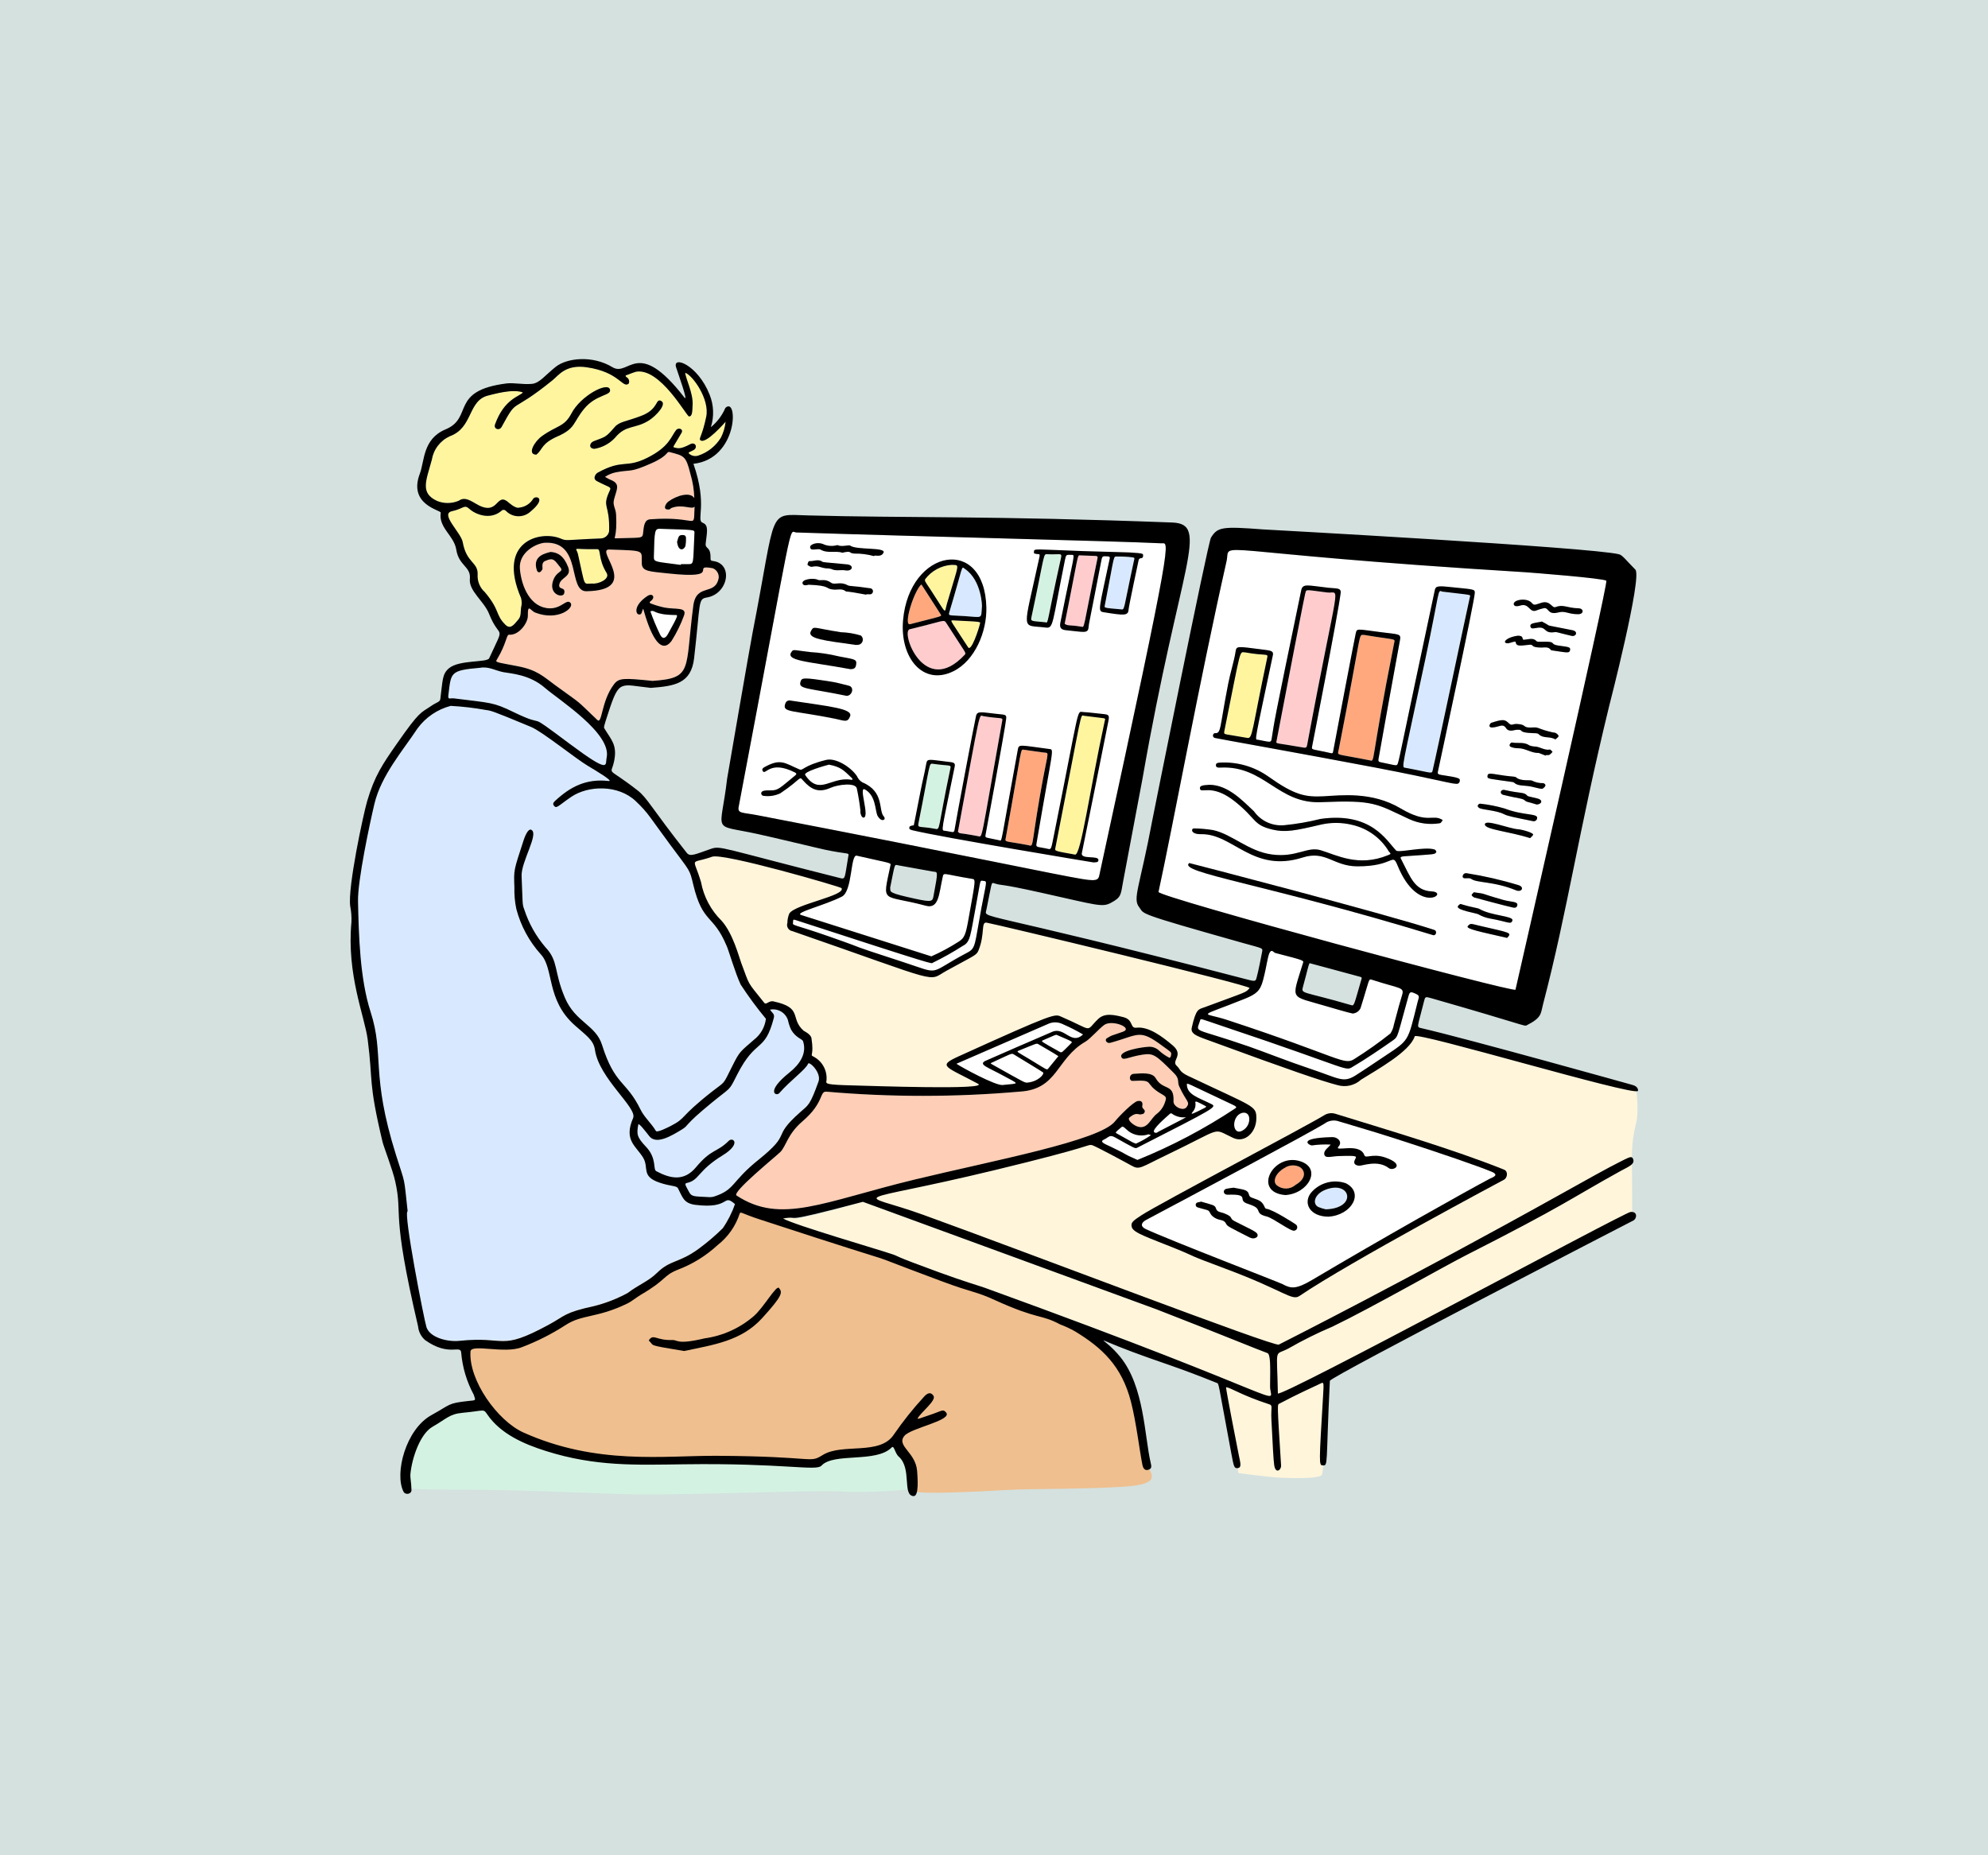 <svg width="780" height="728" viewBox="0 0 780 728" fill="none" xmlns="http://www.w3.org/2000/svg">
<rect x="0" y="0" width="780" height="728" fill="#808080" stroke="none"/>
<g clip-path="url(#clip0_1821_25319)">
<path d="M0 0H780V728H0V0Z" fill="#D4E1DF"/>
<path d="M197.083 550.484C197.083 550.484 176.228 550.135 169.278 557.437C162.327 564.739 156.068 574.461 159.893 583.157C159.893 583.157 152.94 584.548 178.314 584.548C203.687 584.548 221.762 585.59 244.356 586.285C266.95 586.979 320.129 584.548 329.859 585.242C339.589 585.936 369.137 584.894 370.874 580.028C372.611 575.163 342.026 533.106 342.026 533.106L197.083 550.484Z" fill="#D4F2E2"/>
<path d="M181.949 528.085L290.445 473.837C290.445 473.837 369.891 500.575 374.261 502.889C378.632 505.203 429.284 517.543 438.28 533.479C447.276 549.415 450.622 572.815 450.88 575.643C451.138 578.47 456.277 582.327 441.11 583.357C425.943 584.386 404.601 584.128 395.358 584.642C386.114 585.155 359.363 586.698 357.82 584.908C356.277 583.117 356.274 573.853 356.274 573.853L351.635 565.631C351.635 565.631 337.75 570.772 331.321 570.772C324.892 570.772 317.952 574.885 311.009 574.371C304.067 573.858 248.018 573.6 240.048 572.829C232.079 572.057 189.918 570.251 181.949 528.085Z" fill="#EFBF8F"/>
<path d="M479.438 542.871L485.915 578.046C485.915 578.046 497.988 579.621 501.313 579.797C504.638 579.972 517.587 580.496 518.638 578.733C519.689 576.969 520.912 540.059 520.912 540.059L479.438 542.871Z" fill="#FFF5DB"/>
<path d="M641.987 427.361C459.599 376.409 281.6 334.192 281.6 334.192C281.6 334.192 260.426 341.605 259.58 341.818L272.494 446.42L499.27 529.412L500.334 549.527C500.334 549.527 640.088 478.593 640.298 477.957C640.508 477.321 640.298 457.416 640.298 455.302C640.179 450.598 640.678 445.899 641.782 441.326C643.258 436.682 641.987 427.361 641.987 427.361Z" fill="#FFF5DB"/>
<path d="M519.989 466.876C529.94 462.886 532.776 474.133 520.199 474.537C519.247 474.33 518.314 474.045 517.409 473.683C514.81 472.603 515.518 468.664 519.989 466.876Z" fill="#D8E9FF"/>
<path d="M509.434 457.717C511.727 458.56 513.305 462.104 508.251 464.984C507.232 465.869 505.932 466.362 504.583 466.377C503.233 466.392 501.923 465.926 500.885 465.064C499.079 463.412 500.795 460.055 503.963 458.34C504.754 457.795 505.667 457.453 506.621 457.345C507.575 457.236 508.541 457.364 509.434 457.717Z" fill="#FFA87D"/>
<path d="M484.847 438.788C486.268 435.99 490.186 435.657 490.167 439.163C490.164 440.189 489.851 441.19 489.269 442.035C488.687 442.88 487.864 443.529 486.906 443.898C484.541 444.786 483.456 441.525 484.847 438.788Z" fill="white"/>
<path d="M473.313 434.225C473.173 434.383 473.013 434.522 472.837 434.64C468.172 437.018 466.943 437.609 467.847 436.409C468.341 435.893 468.702 435.264 468.897 434.577C469.093 433.89 469.116 433.165 468.967 432.467C469.041 431.903 470.007 432.43 472.773 433.885C472.96 433.987 473.141 434.101 473.313 434.225Z" fill="white"/>
<path d="M459.905 437.067C461.488 438.173 463.43 438.642 465.344 438.381C464.036 439.157 466.307 437.95 454.723 443.948C454.135 444.251 453.632 444.884 452.861 444.286C451.659 443.352 457.609 438.325 458.96 437.104C459.351 436.753 459.492 436.774 459.905 437.067Z" fill="white"/>
<path d="M450.633 445.082C450.956 445.175 451.272 445.292 451.577 445.433C449.715 446.725 447.736 447.841 445.667 448.766C443.576 447.933 446.241 449.226 438.163 444.762C437.649 444.478 437.194 444.56 440.174 442.153C440.674 441.749 441.716 443.06 442.927 443.991C444.032 444.772 445.308 445.279 446.648 445.469C447.988 445.658 449.354 445.526 450.633 445.082Z" fill="white"/>
<path d="M483.898 433.601C484.726 433.995 485.494 434.418 484.635 434.931C472.558 442.939 459.707 449.711 446.275 455.147C438.987 451.921 444.363 454.062 435.824 449.974C433.717 448.966 431.18 448.09 433.044 447.205C435.172 446.191 435.287 445.077 437.532 446.324C445.472 450.777 445.352 450.758 446.249 450.314C477.23 434.53 477.541 434.354 475.187 433.179C470.056 430.601 465.515 429.508 465.667 425.273C466.659 425.366 463.999 424.169 483.898 433.601Z" fill="white"/>
<path d="M603.744 295.458C603.795 295.474 604.173 295.639 606.439 296.498C606.617 296.043 607.341 296.482 607.936 296.179C608.394 295.857 608.804 295.471 609.152 295.032C608.806 294.713 608.397 294.075 608.115 294.125C606.074 294.5 604.428 293.181 602.545 292.952C601.68 292.945 600.823 292.784 600.015 292.476C597.916 291 595.453 291.816 593.192 291.351C592.846 291.279 591.421 292.681 593.056 293.194C593.881 293.468 594.744 293.608 595.613 293.609C598.493 293.561 600.863 295.588 603.744 295.458ZM630.257 227.894C631.023 229.139 594.612 388.292 594.612 388.353C594.392 389.747 454.125 351.911 454.545 349.988C460.091 324.534 470.67 267.078 481.235 220.26C483.148 211.782 470.595 216.802 598.307 224.532C599.874 224.617 629.666 226.928 630.257 227.891V227.894ZM619.247 241.013C621.486 240.984 621.529 238.747 619.287 238.693C614.717 238.587 613.435 237.01 610.283 238.228C608.953 238.76 608.25 235.499 604.869 236.507C602.361 237.252 601.973 237.747 601.01 236.595C599.121 234.336 593.41 235.358 593.958 237.228C594.211 238.087 595.488 237.935 596.352 237.659C600.27 236.379 599.903 240.997 603.212 239.39C603.9 239.132 604.605 238.921 605.322 238.757C607.982 237.882 606.745 241.556 611.522 240.303C614.182 239.595 615.424 241.064 619.247 241.01V241.013ZM616.603 249.525C618.393 249.945 619.319 247.788 616.994 247.312C603.813 244.599 610.017 246.394 604.957 243.918C601.691 244.567 600.233 244.572 600.454 245.82C600.664 246.993 601.816 246.548 603.276 246.352C606.984 245.846 605.55 248.687 609.878 248.086C610.926 247.918 610.466 248.075 616.603 249.509V249.525ZM616.047 254.986C616.206 253.863 615.249 253.887 611.445 253.331C608.325 252.877 610.115 252.025 607.545 251.85C605.481 251.712 603.289 252.103 602.837 251.584C601.574 250.139 599.81 250.921 597.922 251.052C596.895 251.121 598.188 249.48 595.613 249.456C590.798 250.086 589 252.507 591.748 252.446C592.969 252.225 594.639 251.414 594.695 252.004C594.884 253.962 597.182 253.265 600.052 253.02C602.095 252.845 600.121 254.039 604.627 254.124C605.995 254.151 607.498 253.637 608.524 255.084C608.623 255.173 608.751 255.223 608.883 255.225C614.77 256.042 615.834 256.537 616.047 254.97V254.986ZM610.248 290.143C611.312 289.143 612.333 288.944 610.474 287.651C610.075 287.49 609.651 287.4 609.221 287.385C603.337 286.033 603.792 285.305 601.699 285.443C596.788 285.765 599.52 284.326 595.222 284.076C593.501 283.975 593.147 284.892 592.107 283.898C590.455 282.317 589.92 282.035 585.044 283.645C584.656 283.772 583.568 285.589 585.688 285.448C588.252 285.275 589.606 283.733 590.907 285.714C592 287.379 594.033 286.451 594.815 286.385C598.432 286.071 594.815 287.449 601.332 287.677C602.143 287.704 603.239 287.619 603.704 288.084C605.537 289.917 608.12 288.781 610.248 290.143ZM605.409 309.372C607.458 307.896 605.558 307.305 605.505 307.305C603.941 307.349 602.392 306.995 601.002 306.279C600.507 306.013 596.514 306.587 594.924 305.079C594.474 304.656 593.663 304.813 590.479 304.379C585.233 303.667 583.77 302.996 583.616 304.478C583.478 305.776 584.196 305.491 593.485 306.872C594.62 307.04 593.993 308.074 598.071 308.311C602.015 308.529 604.58 309.968 605.407 309.372H605.409ZM602.97 315.703C605.112 315.52 605.428 313.817 603.17 313.309C599.249 312.421 599.432 312.445 599.158 312.131C597.953 310.737 596.467 311.418 590.495 310.003C588.609 309.559 588.263 311.516 589.83 311.897C596.991 313.642 597.182 313.12 598.469 314.243C599.057 314.769 599.214 314.525 602.968 315.703H602.97ZM603.117 320.981C603.308 319.089 597.871 320.121 590.364 317.257C587.229 316.335 584.017 315.697 580.767 315.352C580.19 315.352 579.134 316.219 580.342 317.017C581.549 317.815 586.944 317.892 590.08 319.467C591.615 320.236 593.205 320.518 601.518 322.225C601.706 322.261 601.9 322.257 602.086 322.212C602.272 322.167 602.447 322.082 602.598 321.965C602.749 321.847 602.873 321.698 602.962 321.528C603.051 321.359 603.103 321.172 603.114 320.981H603.117ZM601.505 327.665C602.098 326.801 596.961 325.479 595.703 325.404C592.096 325.194 582.496 321.207 582.605 323.542C582.696 325.556 592.165 326.237 600.332 328.881C600.76 328.515 601.152 328.108 601.502 327.665H601.505ZM594.82 349.352C597.113 350.296 598.249 348.038 595.783 347.323C589.119 345.285 582.32 343.718 575.437 342.636C575.244 342.602 575.046 342.611 574.857 342.663C574.668 342.714 574.493 342.807 574.344 342.934C574.195 343.061 574.076 343.219 573.996 343.398C573.915 343.576 573.875 343.77 573.878 343.966C574.08 345.296 576.187 344.069 577.336 344.923C579.451 346.487 586.17 345.798 594.82 349.352ZM595.333 355.236C595.669 353.64 592.977 354.018 589.731 353.092C579.291 350.113 584.034 350.964 578.28 350.124C577.384 351.137 576.862 351.124 578.352 352.153C578.405 352.19 591.95 355.816 593.724 356.143C594.495 356.287 595.137 356.101 595.32 355.236H595.333ZM593.41 361.184C593.969 359.383 585.188 359.402 580.469 356.662C579.693 356.212 577.729 356.148 572.944 354.688C572.62 354.997 572.066 355.295 571.976 355.699C571.646 357.175 579.235 358.295 580.012 358.739C581.474 359.576 583.071 360.152 584.731 360.442C591.684 361.652 592.83 363.011 593.397 361.184H593.41ZM591.333 368.023C593.389 365.865 592.647 366.099 580.469 363.235C577.043 362.437 577.011 362.149 575.913 363.376C574.921 364.482 580.906 365.637 591.319 368.023H591.333ZM578.652 232.629C578.652 231.104 578.344 231.333 567.93 230.256C563.259 229.774 563.214 230.352 562.841 232.094C550.161 291.455 549.302 296.732 548.525 299.32C548.044 300.916 548.116 300.384 541.652 299.126C540.888 298.977 540.729 298.639 540.854 297.86C541.918 291.87 548.009 257.848 549.236 251.456C549.781 248.613 549.214 249.046 541.764 248.094C532.1 246.862 532.43 246.455 531.89 248.735C531.509 250.331 524.125 289.034 523.027 295.054C522.918 295.649 522.675 295.681 522.13 295.556C514.906 293.891 514.491 294.458 514.797 292.968C514.797 292.918 524.979 241.079 526.006 232.719C526.272 230.607 524.303 231.006 521.351 230.687C513.198 229.801 511.12 228.825 510.527 231.676C499.297 285.834 500.124 282.445 498.911 290.069C498.661 291.646 498.02 291.133 493.564 290.316C492.261 290.079 491.894 292.782 499.416 257.066C499.744 255.505 498.579 255.31 495.809 254.967C485.092 253.637 485.148 253.276 484.725 256.031C484.193 259.41 482.714 264.059 481.887 268.294C478.328 286.488 479.227 287.845 476.546 287.728C476.425 287.774 476.315 287.844 476.222 287.933C476.129 288.021 476.054 288.128 476.002 288.246C475.949 288.364 475.921 288.491 475.918 288.62C475.915 288.748 475.938 288.877 475.984 288.997C476.426 290.149 474.74 288.874 539.386 301.169C563.887 305.829 570.667 308.026 572.056 307.502C572.301 307.368 572.499 307.161 572.622 306.911C572.745 306.66 572.788 306.377 572.745 306.101C572.723 305.728 572.689 305.569 571.391 305.164C569.765 304.672 565.321 304.159 564.762 303.954C563.828 303.611 564.084 303.222 564.315 302.063C564.336 301.975 578.618 235.661 578.639 232.615L578.652 232.629ZM564.975 323.021C565.398 322.954 565.712 322.223 566.073 321.808C562.057 319.164 560.346 323.643 549.475 317.19C538.221 310.511 525.963 312.117 519.475 312.463C512.147 312.852 507.976 312.072 497.608 304.699C492.157 300.848 485.576 298.93 478.91 299.248C478.136 299.296 477.035 299.27 477.067 300.312C477.099 301.355 478.192 301.235 479.025 301.198C496.142 300.445 501.35 315.501 518.334 314.785C539.292 313.9 539.782 315.317 552.962 321.454C556.72 323.164 560.904 323.71 564.975 323.021ZM563.549 334.32C563.639 334.179 563.209 333.453 562.9 333.352C558.91 332.054 548.727 334.757 547.781 333.762C543.894 329.679 537.939 318.544 518.135 321.342C513.473 322.514 508.73 323.338 503.946 323.808C501.65 324.035 499.335 323.649 497.235 322.691C495.136 321.733 493.328 320.236 491.995 318.352C487.473 314.158 481.858 308.029 474.545 307.955C472.665 308.138 470.638 308.04 470.8 309.394C471.082 311.75 475.309 307.087 484.691 314.636C493.176 321.462 491.569 323.752 499.414 325.566C504.351 326.71 508.237 325.949 518.111 323.619C522.197 322.659 526.452 322.681 530.528 323.683C533.508 324.354 536.32 325.625 538.793 327.417C541.266 329.209 543.35 331.485 544.916 334.108C545.823 335.076 545.796 335.081 544.591 335.579C533.079 340.332 524.514 335.56 518.215 333.645C512.839 332.012 508.721 336.613 498.972 335.294C489.795 334.054 483.302 327.242 475.867 325.718C473.441 325.332 470.99 325.117 468.534 325.074C467.276 324.997 467.004 327.423 471.266 327.333C483.768 327.067 491.54 342.71 511.083 336.494C520.204 333.594 523.125 339.898 532.496 339.952C547.078 340.031 546.158 334.273 548.36 339.664C556.415 359.37 569.026 350.185 561.695 349.791C555.045 349.432 553.449 344.298 549.932 337.523C549.387 336.475 549.025 336.151 551.292 335.988C563.304 335.126 562.868 335.384 563.549 334.32ZM562.278 366.943C563.392 367.283 564.041 365.325 562.722 364.892C543.591 358.588 467.459 338.824 466.613 338.662C461.942 342.407 496.006 346.724 562.278 366.943Z" fill="white"/>
<path d="M585.263 459.782C588.508 461.133 585.462 462.032 584.608 462.482C575.955 467.033 542.291 485.93 514.959 502.153C508.437 506.023 506.506 505.656 503.204 503.879C501.859 503.156 459.245 486.773 449.544 482.278C447.297 481.238 447.738 479.729 449.632 478.719C457.141 474.729 515.909 443.269 519.75 440.838C520.449 440.328 521.25 439.973 522.097 439.797C522.945 439.62 523.821 439.627 524.665 439.816C528.69 441.069 537.984 443.713 547.863 446.897C565.435 452.56 580.009 457.59 585.263 459.782ZM544.943 458.388C546.539 459.628 551.646 457.008 543.472 454.188C538.471 452.464 535.821 454.771 535.308 453.31C533.446 448.049 522.947 452.371 525.219 449.828C526.769 448.094 524.849 446.142 522.697 446.195C508.639 446.535 513.653 449.44 514.69 449.461C517.136 449.113 519.61 449.001 522.077 449.126C521.399 450.142 519.282 451.352 519.571 452.927C519.899 454.712 522.231 453.725 525.293 453.635C533.047 453.369 532.268 453.699 531.624 454.997C530.855 456.539 531.659 457.255 533.193 457.425C534.414 457.558 540.487 454.941 544.943 458.388ZM521.157 477.421C530.43 476.87 535.343 467.943 528.025 464.299C525.625 463.465 523.029 463.383 520.581 464.062C518.133 464.741 515.951 466.149 514.323 468.1C511.243 472.092 513.868 477.341 521.157 477.421ZM504.319 468.938C513.376 468.376 518.784 458.436 510.142 455.664C499.502 452.254 491.219 467.868 504.319 468.938ZM507.894 482.9C508.16 482.847 508.403 482.715 508.593 482.522C508.783 482.329 508.911 482.083 508.96 481.817C509.01 481.55 508.978 481.275 508.869 481.027C508.761 480.779 508.581 480.568 508.352 480.424C508.043 480.203 499.478 474.625 496.868 474.319C495.834 474.199 496.36 471.986 493.36 470.76C491.163 469.861 490.322 469.994 490.022 468.728C489.553 466.754 487.909 466.834 484.01 466.033C482.874 466.201 482.02 466.27 481.198 466.461C479.629 466.828 479.868 468.839 481.69 468.786C486.271 468.653 487.409 469.052 487.513 470.414C487.657 472.311 489.907 472.196 492.067 473.34C494.887 474.83 492.392 476.231 496.98 477.33C499.566 477.966 506.617 483.435 507.894 482.903V482.9ZM493.347 485.132C493.879 483.554 492.062 483.113 484.481 479.221C482.015 477.955 484.257 477.716 480.491 476.178C478.828 475.497 477.546 475.774 477.057 474.101C476.687 472.837 475.596 472.771 471.151 471.489C471.058 471.824 469.156 471.489 469.146 472.718C469.146 473.869 469.843 473.736 473.564 474.798C475.062 475.223 474.293 476.455 476.57 477.843C478.743 479.173 480.158 478.28 481.137 480.331C481.544 481.184 482.563 481.639 490.272 485.56C492.019 486.446 493.208 485.52 493.347 485.132Z" fill="white"/>
<path d="M565.905 232.142C577.925 233.624 576.978 233.159 576.699 234.379C575.316 240.474 563.567 296.286 562.197 301.872C561.702 303.899 562.689 303.375 551.434 301.294C549.764 300.986 549.873 302.699 559.148 259.024C565.187 230.647 563.92 231.416 565.905 232.142Z" fill="#D8E9FF"/>
<path d="M554.465 389.538C557.521 390.701 556.742 390.993 556.13 393.456C552.241 409.108 552.938 407.945 543.189 414.492C537.313 418.439 533.927 420.687 531.884 421.969C526.932 425.07 525.631 423.238 513.765 419.277C505.343 416.468 495.695 412.627 490.048 410.664C467.502 402.846 469.271 405.61 470.827 400.503C471.141 399.476 470.561 399.609 479.605 402.631C532.712 420.381 527.219 420.604 531.27 418.269C535.241 415.976 542.442 411.119 546.488 408.249C548.688 406.682 548.108 406.889 552.505 391.225C552.906 389.804 553.098 389.02 554.465 389.538Z" fill="white"/>
<path d="M538.351 384.467C549.376 388.079 551.135 387.223 550.095 390.561C547.049 400.323 546.865 403.893 545.533 405.534C541.047 409.099 536.368 412.413 531.517 415.461C527.352 418.297 526.019 414.852 481.549 400.246C471.441 396.929 469.247 399.64 488.314 391.95C492.969 390.072 494.458 388.803 495.581 384.536C497.123 378.666 497.403 374.614 498.366 373.471C499.148 372.545 499.738 373.774 500.43 373.955C512.235 377.011 511.583 376.753 511.158 378.147C506.636 392.891 505.923 390.481 520.42 394.849C521.561 395.192 529.493 397.509 530.706 397.698C531.359 397.657 531.99 397.444 532.534 397.079C533.077 396.715 533.514 396.212 533.8 395.623C537.444 384.159 536.816 383.964 538.351 384.467Z" fill="white"/>
<path d="M535.287 249.147C548.225 251.32 547.403 250.341 546.975 252.493C537.383 300.703 539.676 298.809 537.439 298.357C523.844 295.617 524.756 296.641 525.203 294.388C534.864 245.226 532.728 249.333 535.287 249.147Z" fill="#FFA87D"/>
<path d="M520.763 232.488C526.099 233.155 525.445 224.912 512.842 292.471C512.69 293.282 512.336 293.513 511.493 293.362C500.468 291.383 500.617 291.992 500.827 290.89C513.214 226.215 512.073 233.19 512.188 232.655C512.515 231.136 512.241 231.424 520.763 232.488Z" fill="#FFCCCE"/>
<path d="M497.257 530.923C498.452 531.362 498.46 535.347 498.321 543.902C498.178 551.98 512.129 550.956 386.508 505.363C384.646 504.688 377.871 502.703 368.444 499.245C349.598 492.367 353.016 493.17 350.399 492.25C345.387 490.494 311.563 480.673 307.214 478.12C315.297 476.763 303.694 481.416 338.562 471.576C338.612 471.56 453.681 513.721 453.74 513.743C480.401 523.779 492.19 529.061 497.257 530.923Z" fill="#FFF5DB"/>
<path d="M488.617 256.003C496.512 257.416 497.581 256.296 497.236 257.929C491.014 287.306 491.546 289.939 489.325 289.554C488.902 289.479 482.507 288.381 481.457 288.224C480.262 288.04 480.166 287.809 480.361 286.851C487.231 252.92 486.135 255.974 488.617 256.003Z" fill="#FFF59E"/>
<path d="M462.668 426.317C465.44 432.414 467.129 432.342 465.565 434.446C464.259 436.205 460.338 434.279 460.439 432.201C460.787 424.945 456.311 428.142 453.475 423.123C452.095 420.678 447.868 421.197 444.873 421.38C442.888 421.5 442.878 424.24 444.407 424.16C453.632 423.684 448.285 425.041 455.789 429.347C457.67 430.427 457.763 430.645 457.031 432.704C456.452 434.422 455.379 435.93 453.946 437.04C451.392 438.955 450.464 443.001 446.743 442.195C444.958 441.809 442.034 439.474 443.173 438.516C445.833 436.268 446.596 437.487 447.586 437.311C448.051 437.229 448.69 437.138 448.895 436.824C449.895 435.287 447.894 435.327 448.203 433.898C448.512 432.47 447.764 431.77 446.341 432.066C444.631 432.427 439.074 437.997 437.478 440.03C431.498 447.64 390.007 455.341 358.864 462.876C323.085 471.535 306.396 480.643 288.981 469.127C287.058 467.856 304.552 453.699 306.164 452.082C308.468 449.752 308.957 445.097 314.823 440.064C323.561 432.571 321.411 428.094 324.306 428.36C349.517 430.554 374.871 430.547 400.081 428.339C415.129 427.493 414.312 415.435 425.846 408.759C427.801 407.626 431.147 403.705 433.248 402.173C436.31 399.951 444.891 403.348 440.5 404.864C434.834 406.82 436.603 406.072 434.406 407.32C433.153 408.03 434.283 409.559 435.603 409.198C447.235 406.006 446.745 403.492 456.263 410.528C459.016 412.565 459.644 412.727 459.521 413.72C459.455 414.252 459.306 415.087 458.819 415.05C457.373 414.309 456.031 413.379 454.829 412.286C454.305 411.775 453.685 411.374 453.005 411.106C452.324 410.838 451.597 410.708 450.866 410.724C448.065 410.833 439.084 412.281 439.96 414.714C440.577 416.449 442.636 414.693 448.384 413.818C452.624 413.174 453.563 414.025 460.678 421.138C462.945 423.442 461.838 424.487 462.668 426.317Z" fill="#FFCEB6"/>
<path d="M455.674 213.2C458.67 213.349 461.101 206.428 431.58 342.21C430.984 344.953 431.397 346.059 424.696 344.953C413.524 343.109 382.801 336.353 297.016 319.871C291.31 318.773 289.302 319.294 289.792 316.64C311.87 200.132 309.284 208.577 312.327 208.944C360.606 210.519 436.78 212.258 455.674 213.2Z" fill="white"/>
<path d="M444.376 218.701C445.421 218.836 445.065 219.289 444.868 220.19C440.575 240.047 441.41 239.236 439.753 239.095C432.938 238.515 433.291 238.518 433.475 237.576C437.566 216.706 436.606 218.424 438.529 218.387C440.483 218.348 442.437 218.452 444.376 218.701Z" fill="#D8E9FF"/>
<path d="M425.378 280.881C434.449 282.097 433.76 281.509 433.475 282.818C427.45 310.617 424.104 335.752 421.806 335.342C413.759 333.895 413.852 333.94 414.073 332.823C425.112 276.713 423.7 280.658 425.378 280.881Z" fill="#FFF59E"/>
<path d="M423.915 217.932C430.474 218.281 430.879 217.765 430.591 219.153C424.654 247.841 425.7 246.134 424.162 245.886C419.145 245.088 419.108 245.708 417.728 244.761C423.423 216.52 422.55 217.86 423.915 217.932Z" fill="#FFCCCE"/>
<path d="M424.931 405.919C420.35 410.286 417.714 402.849 412.921 404.855C409.843 406.15 386.765 416.16 386.403 416.381C384.041 417.814 387.411 418.713 393.564 422.06C400.198 425.667 400.155 425.026 393.37 425.757C390.606 426.052 377.144 418.745 375.26 417.405C375.832 417.139 410.338 402.131 411.673 401.578C412.532 401.256 413.448 401.116 414.364 401.166C415.28 401.216 416.175 401.456 416.993 401.87C419.719 403.057 422.37 404.409 424.931 405.919Z" fill="white"/>
<path d="M414.653 406.111C421.069 408.896 420.946 408.701 420.167 409.475C416.709 412.933 416.632 413.223 415.842 412.779C408.484 408.656 408.247 408.622 409.245 408.188C414.262 406.028 414.283 405.948 414.653 406.111Z" fill="white"/>
<path d="M411.146 217.478C415.586 217.72 416.754 216.786 416.323 218.717C410.535 244.729 411.412 244.596 410.205 244.195C405.151 243.623 404.286 243.99 404.645 242.333C410.234 216.305 409.151 217.369 411.146 217.478Z" fill="#D4F2E2"/>
<path d="M415.27 414.44C414.002 416.023 412.815 417.366 411.328 419.262C410.719 420.031 410.796 419.794 404.258 415.823C399.076 412.684 398.563 412.729 399.802 412.232C406.62 409.495 406.668 409.319 407.328 409.697C408.07 410.125 414.23 413.7 415.27 414.44Z" fill="white"/>
<path d="M410.078 295.347C411.873 295.464 410.91 295.45 407.899 312.98C404.377 333.488 405.702 332.071 403.281 331.6C393.931 329.802 394.277 330.677 394.644 328.647C401.443 291.067 400.161 294.222 401.874 294.216C409.633 295.328 409.351 295.302 410.078 295.347Z" fill="#FFA87D"/>
<path d="M409.245 420.802C409.915 421.467 407.178 424.624 402.707 424.842C401.35 424.387 403.343 425.56 389.141 417.596C388.431 417.197 388.744 417.163 389.12 416.99C396.661 413.519 396.879 413.21 397.685 413.697C398.868 414.404 409.024 420.581 409.245 420.802Z" fill="white"/>
<path d="M385.743 281.009C392.659 282.182 393.5 281.339 393.25 282.735C384.541 331.283 385.621 328.464 383.69 328.091C374.811 326.405 377.245 327.4 375.843 326.41C384.967 276.753 384.073 280.725 385.743 281.009Z" fill="#FFCCCE"/>
<path d="M386.059 345.676C387.482 345.767 386.918 346.331 384.957 356.864C382.38 370.728 382.906 372.026 379.576 373.782C363.297 382.326 369.979 382.589 353.92 377.362C328.879 369.209 344.078 374.051 325.602 367.571C311.257 362.543 310.858 363.299 311.142 362.033C311.185 360.724 311.188 360.703 312.371 361.091C368.585 379.445 365.284 378.115 365.952 377.791C370.025 375.814 373.975 373.594 377.781 371.141C380.765 369.683 380.747 366.967 382.853 355.742C385.024 344.184 384.226 345.557 386.059 345.676Z" fill="white"/>
<path d="M378.587 223.231C385.202 227.753 385.383 238.09 385.258 238.127C384.912 243 385.644 242.224 378.523 241.761C372.367 241.362 372.027 241.777 372.482 240.258C378.201 221.159 377.028 222.165 378.587 223.231Z" fill="#D8E9FF"/>
<path d="M373.92 243.437C385.287 244.001 384.68 243.903 384.481 244.796C384.031 246.834 381.062 255.886 379.847 254C373 243.392 372.54 243.368 373.92 243.437Z" fill="#FFF59E"/>
<path d="M381.272 344.833C382.922 345.099 382.852 344.7 380.001 360.605C378.95 366.457 378.498 368.031 376.208 369.457C372.769 371.673 369.164 373.618 365.424 375.274C363.121 374.572 317.408 359.987 314.352 359.048C311.378 358.149 323.75 355.205 330.352 351.803C334.536 349.645 333.621 335.167 336.153 335.75C350.118 338.957 349.645 338.372 349.352 339.761C346.118 355.058 345.934 350.733 363.291 355.404C368.406 356.779 368.395 350.712 369.829 344.352C370.332 342.07 369.638 342.95 381.272 344.833Z" fill="white"/>
<path d="M371.308 244.515C379.182 256.86 379.288 256.107 378.402 257.038C362.588 273.873 353.302 247.786 356.915 246.93C370.699 243.64 370.257 242.865 371.308 244.515Z" fill="#FFCCCE"/>
<path d="M373.351 221.657C376.633 221.95 376.511 219.936 371.534 236.907C370.396 240.78 371.859 241.695 364.982 231.196C363.512 228.948 362.533 227.844 363.025 227.254C364.246 225.637 365.799 224.301 367.581 223.335C369.362 222.37 371.33 221.798 373.351 221.657Z" fill="#FFF59E"/>
<path d="M366.123 299.725C372.444 300.621 373.212 299.991 372.92 301.372C367.719 326.006 369.079 325.647 366.802 325.208C361.101 324.104 359.963 325.075 360.349 323.149C365.15 299.039 364.344 299.472 366.123 299.725Z" fill="#D4F2E2"/>
<path d="M369.026 241.008C369.664 241.998 369.693 241.62 357.088 244.926C354.34 245.65 358.45 232.19 361.455 229.352C362.07 230.107 360.681 228.075 369.026 241.008Z" fill="#FFA87D"/>
<path d="M317.036 417.402C317.478 416.288 322.356 420.943 321.125 424.393C317.704 433.902 317.167 433.559 313.842 436.509C302.207 446.83 311.256 444.096 297.517 455.153C286.691 463.865 288.508 466.804 280.041 469.56C279.24 469.764 278.407 469.818 277.586 469.717C272.601 469.408 271.359 469.717 270.345 467.743C269.249 465.615 268.281 464.437 269.417 464.2C274.436 463.136 273.559 459.449 283.496 453.358C291.051 448.727 287.508 446.053 285.906 447.655C281.161 452.392 279.224 450.639 273.043 458.042C268.35 463.66 263.02 462.527 257.466 459.566C256.093 458.835 257.796 454.592 253.454 450.006C249.81 446.152 249.712 445.04 250.414 441.257C250.568 440.425 253.276 443.96 254.742 445.833C257.474 449.317 263.499 445.673 267.534 443.194C270.518 441.358 267.781 442.09 279.262 432.682C287.167 426.199 285.795 428.386 289.189 421.717C296.65 407.05 299.935 413.37 303.577 399.498C304.032 397.764 302.925 397.546 302.114 396.189C303.576 395.894 305.096 396.144 306.387 396.891C307.678 397.638 308.652 398.831 309.126 400.245C309.404 401.551 309.823 402.822 310.376 404.036C312.238 407.297 314.759 407.638 315.068 408.582C316.664 413.434 313.717 417.658 309.732 420.847C300.098 428.561 304.588 430.282 305.742 428.952C309.953 424.058 316.132 419.693 317.036 417.402Z" fill="#D8E9FF"/>
<path d="M300.496 399.774C300.301 401.373 299.792 402.919 298.997 404.321C298.203 405.723 297.139 406.955 295.868 407.945C290.324 412.768 290.231 412.502 287.388 418.165C283.361 426.187 284.781 424.073 279.496 428.222C265.969 438.862 269.683 438.455 263.083 441.863C262.551 442.129 257.811 444.605 257.335 443.789C255.587 440.793 252.842 438.532 251.286 435.364C245.7 423.942 241.215 425.988 236.193 409.999C233.72 402.13 225.708 401.154 221.606 391.458C217.217 381.084 219.185 377.204 214.025 371.737C210.29 367.383 207.455 362.331 205.686 356.873C204.861 354.745 205.111 354.761 204.638 343.735C204.398 338.171 211.567 327.158 208.45 325.615C207.157 324.977 205.869 328.363 205.423 329.746C201.52 341.844 201.56 341.025 201.816 348.244C201.736 351.067 201.99 353.889 202.571 356.652C204.31 363.296 207.618 369.424 212.219 374.522C217.387 380.095 214.246 392.233 225.381 402.213C229.921 406.28 232.858 408.065 233.414 411.919C235.039 423.259 250.158 434.705 248.397 438.727C244.607 447.377 249.483 449.633 252.286 454.192C254.752 458.203 251.382 461.526 258.686 464.034C263.272 465.611 265.392 465.164 265.993 466.287C267.77 469.593 268.1 472.187 272.832 472.777C286.811 474.53 283.379 468.144 288.356 472.474C287.208 475.848 285.597 479.046 283.568 481.976C280.621 484.881 277.468 487.569 274.133 490.019C266.387 495.701 263.065 494.297 257.835 499.423C254.34 502.854 250.932 503.857 246.24 507.376C242.156 509.592 237.814 511.296 233.313 512.449C221.14 515.085 221.848 516.274 215.198 519.867C195.642 530.435 198.937 524.182 180.171 526.14C175.553 526.621 168.651 524.863 167.307 520.788C166.4 518.04 158.083 475.459 159.921 475.28C158.356 460.892 159.149 465.281 155.345 453.176C145.33 421.301 150.866 414.074 145.386 397.071C141.197 384.066 140.737 367.255 140.449 353.583C140.282 345.648 145.064 323.144 146.9 315.438C149.56 304.229 158.213 294.326 163.812 285.83C167.007 281.474 171.602 278.351 176.828 276.983C181.468 277.221 186.089 277.761 190.66 278.6C192.649 278.866 192.841 278.778 208.364 285.25C212.796 287.093 225.947 297.752 230.831 300.633C233.408 302.154 241.098 306.724 238.774 306.464C229.964 305.477 223.734 308.685 217.659 314.396C217.182 314.845 216.794 315.412 217.291 316.087C218.355 317.518 218.853 316.29 224.12 312.693C230.754 308.171 242.535 307.804 249.448 314.369C254.582 319.242 254.97 320.724 263.014 331.547C270.954 342.233 270.545 341.067 271.989 347.087C275.742 362.72 279.748 358.419 285.119 371.24C286.044 373.448 288.508 381.973 290.59 386.359C293.639 391.013 296.946 395.491 300.496 399.774Z" fill="#D8E9FF"/>
<path d="M284.7 165.461C284.467 167.627 283.844 169.733 282.862 171.678C280.814 175.049 277.622 177.571 273.869 178.785C273.244 178.971 272.581 178.988 271.948 178.833C271.315 178.679 270.734 178.36 270.264 177.907C269.695 177.508 271.448 177.032 272.219 176.524C273.895 175.415 272.736 173.25 270.788 174.284C267.232 176.17 266.115 175.995 264.763 175.614C263.699 175.322 264.035 175.734 267.386 169.842C268.267 168.291 266.165 167.6 265.258 168.752C263.285 171.244 262.665 175.229 254.086 179.554C245.369 183.945 244.598 179.9 234.485 185.459C233.772 185.85 232.317 187.76 234.181 188.757C238.73 191.191 239.97 190.928 239.297 192.354C235.956 199.421 239.297 197.206 238.988 208.436C238.854 209.198 238.466 209.893 237.886 210.405C237.306 210.918 236.569 211.219 235.796 211.258C221.315 211.825 222.584 212.378 219.855 211.258C212.117 208.085 194.68 212.203 204.461 234.709C204.768 235.932 204.759 237.214 204.435 238.433C204.214 239.984 204.533 241.683 203.411 243.029C201.652 245.133 200.282 247.067 198.325 245.157C194.258 241.167 196.364 239.649 190.257 232.363C189.298 231.509 188.544 230.449 188.053 229.263C187.561 228.077 187.345 226.795 187.419 225.513C187.663 220.497 183.04 221.021 181.583 212.775C180.912 208.984 172.52 201.629 177.353 200.597C181.966 199.613 182.117 197.796 184.195 199.693C186.557 201.847 192.297 204.177 196.646 200.549C196.759 200.403 196.904 200.284 197.07 200.201C197.235 200.118 197.417 200.074 197.602 200.071C197.787 200.068 197.97 200.107 198.138 200.185C198.306 200.262 198.455 200.377 198.572 200.52C199.83 201.797 201.537 202.534 203.329 202.575C205.122 202.616 206.86 201.957 208.175 200.738C214.638 195.386 210.271 194.354 209.257 195.671C208.681 196.639 207.888 197.461 206.94 198.072C205.993 198.682 204.917 199.065 203.796 199.19C202.158 199.698 199.492 197.062 198.875 196.623C194.537 193.647 195.492 202.988 186.557 197.562C183.527 195.721 181.875 195.195 180.008 196.498C177.34 197.638 174.33 197.683 171.629 196.623C164.713 193.521 167.187 188.712 169.442 180.44C169.767 178.442 170.577 176.554 171.802 174.943C173.027 173.332 174.629 172.046 176.467 171.199C185.777 167.847 183.461 157.061 191.709 155.17C193.468 154.765 201.112 152.462 205.18 153.997C204.065 155.523 197.896 156.369 194.252 166.536C193.601 168.358 195.944 169.153 196.832 167.525C203.498 155.335 199.687 163.104 216.86 149.171C219.174 147.291 221.953 142.931 230.176 144.117C243.063 145.963 244.226 152.464 246.668 150.565C246.872 150.162 246.926 149.699 246.818 149.26C246.711 148.821 246.45 148.434 246.082 148.171C244.968 147.413 245.55 147.272 246.396 147.019C247.42 146.587 248.465 146.206 249.527 145.878C258.989 144.133 269.392 163.354 270.35 163.402C271.773 163.471 271.637 161.056 271.767 158.819C272.033 154.297 268.929 148.323 268.879 146.267C271.82 147.307 278.497 156.654 277.125 163.463C275.529 171.292 273.988 172.13 274.885 172.789C277.018 174.343 284.586 165.565 284.7 165.461ZM254.762 164.881C257.308 163.232 261.819 158.561 259.406 157.335C257.124 156.175 258.523 160.447 251.847 163.064C245.611 165.506 243.114 165.32 241.145 167.602C237.541 171.779 237.565 171.313 232.947 173.117C231.213 173.792 230.883 176.043 233.256 176.106C236.342 175.595 239.173 174.076 241.305 171.787C245.659 166.483 249.173 168.491 254.762 164.881ZM229.197 160.399C233.985 154.587 239.975 155.345 239.329 152.839C238.515 149.671 227.875 155.233 224.206 162.221C221.376 167.624 218.642 166.815 212.596 171.154C209.741 173.199 206.658 178.383 210.428 178.405C213.12 176.237 212.191 174.114 218.966 171.132C225.856 168.097 224.845 165.679 229.197 160.399Z" fill="#FFF59E"/>
<path d="M279.652 222.966C280.399 223.266 281.028 223.799 281.446 224.486C281.864 225.173 282.049 225.977 281.972 226.778C280.607 233.992 273.194 228.659 272.01 237.647C268.672 262.994 272.037 266.061 256.005 267.173C244.684 266.026 242.819 265.952 240.872 268.519C235.781 275.23 236.305 284.391 234.329 282.497C225.154 273.703 229.067 277.063 217.863 268.886C213.075 265.383 210.796 262.903 203.098 261.414C194.272 259.706 194.251 259.969 195.041 258.655C198.693 252.583 198.722 248.952 199.717 249.042C203.627 249.399 207.141 244.339 207.104 241.682C207.034 236.503 208.106 239.636 210.03 240.379C218.975 243.837 225.506 238.477 223.846 236.567C222.311 234.801 220.353 238.852 215.578 238.695C208.165 238.445 204.638 230.332 203.986 223.344C203.353 216.548 210.703 213.092 213.887 212.957C228.594 212.326 222.603 232.109 230.097 231.992C252.028 231.614 233.113 215.417 239.082 215.622C253.662 216.117 251.584 215.795 251.813 221.187C251.951 224.264 254.981 224.227 262.187 225.004C284.313 227.39 270.353 221.216 279.652 222.966ZM268.371 241.536C269.675 238.078 265.089 239.243 260.727 238.407C259.032 238.05 257.368 237.564 255.747 236.955C255.364 236.819 254.353 236.577 255.292 235.891C257.332 234.402 256.037 232.513 253.978 233.891C248.674 237.442 249.286 240.844 250.616 241.11C251.946 241.376 251.741 240.046 252.374 238.849C252.608 239.304 257.428 259.531 263.49 251.529C265.467 248.38 267.103 245.03 268.371 241.536ZM219.494 229.14C220.175 226.416 224.375 226.318 222.917 222.517C221.239 218.128 218.834 216.742 216.039 216.58C214.153 217.088 208.74 218.043 210.647 223.762C210.913 224.575 211.801 225.217 212.804 223.426C213.07 222.961 212.216 220.902 213.823 220.165C217.326 218.569 217.547 219.849 219.845 222.626C221.476 224.594 218.079 223.868 216.866 228.345C215.501 233.38 220.925 234.84 221.388 232.774C221.992 230.023 218.842 231.739 219.494 229.14Z" fill="#FFCEB6"/>
<path d="M259.229 207.497C272.263 207.95 272.529 207.763 272.475 209.032C271.866 221.383 272.428 221.351 269.906 221.372C266.759 221.401 267.182 221.252 267.129 221.667C257.601 220.337 256.489 220.723 256.539 218.576C256.795 207.75 256.821 207.415 259.229 207.497ZM269.145 211.221C269.166 210.535 268.895 210.038 268.118 209.974C266.171 209.817 266.256 210.681 265.658 212.613C266.123 216.765 268.571 215.823 268.967 214.033C269.114 213.102 269.174 212.159 269.145 211.216V211.221Z" fill="white"/>
<path d="M270.886 185.975C271.834 189.106 272.353 192.352 272.428 195.623C270.941 192.848 265.608 194.362 262.225 196.833C261.137 197.631 259.724 200.36 262.711 199.887C262.977 199.844 263.153 199.458 263.414 199.355C267.936 197.62 271.524 200.208 272.54 198.751C271.979 208.593 274.439 202.302 255.088 203.789C252.79 203.964 252.603 206.478 252.319 209.3C252.106 211.428 251.436 210.915 241.633 211.245C240.389 211.285 242.245 211.16 241.737 201.919C241.599 199.41 240.314 198.354 240.915 196.03C241.894 192.255 243.344 190.178 240.357 188.637C239.323 188.225 238.328 187.722 237.383 187.134C238.723 186.231 240.234 185.609 241.822 185.307C248.076 184.147 246.972 185.608 255.654 181.772C262.469 178.761 261.424 177.056 262.722 177.396C268.39 178.865 269.127 178.817 270.886 185.975Z" fill="#FFCEB6"/>
<path d="M264.809 241.324C266.004 241.34 266.504 240.819 262.046 248.844C261.115 250.52 259.918 251.014 258.941 248.937C257.506 245.991 256.242 242.965 255.156 239.874C257.239 239.111 255.936 241.207 264.809 241.324Z" fill="white"/>
<path d="M238.027 224.858C239.423 227.127 234.978 229.265 232.318 228.983C228.645 228.983 229.781 230.734 226.791 217.545C226.057 214.305 223.769 215.683 234.34 215.484C235.952 215.449 234.489 219.117 238.027 224.858Z" fill="#FFF59E"/>
<path d="M213.786 269.9C219.106 274.537 240.12 287.77 238.016 297.33C237.404 300.105 239.785 304.031 223.362 291.765C204.67 277.806 216.092 286.507 201.475 279.415C193.344 275.468 192.697 275.904 178.224 274.058C176.424 273.829 175.663 274.803 175.931 272.629C177.025 263.851 176.493 263.053 188.46 262.027C191.727 261.415 194.533 263.213 197.565 263.764C200.419 264.282 207.769 264.647 213.786 269.9Z" fill="#D8E9FF"/>
<path d="M619.292 238.69C621.534 238.744 621.492 240.981 619.252 241.01C615.429 241.063 614.198 239.595 611.514 240.3C606.726 241.552 607.963 237.879 605.313 238.754C604.597 238.917 603.892 239.129 603.204 239.387C599.895 240.983 600.262 236.376 596.344 237.656C595.493 237.922 594.216 238.084 593.95 237.225C593.402 235.363 599.113 234.333 601.002 236.592C601.965 237.743 602.353 237.249 604.861 236.504C608.242 235.496 608.939 238.744 610.274 238.225C613.424 237.007 614.717 238.584 619.292 238.69Z" fill="#000001"/>
<path d="M616.994 247.298C619.318 247.774 618.393 249.929 616.602 249.511C610.466 248.08 610.926 247.915 609.878 248.067C605.55 248.663 606.984 245.827 603.276 246.332C601.816 246.532 600.664 246.979 600.454 245.8C600.233 244.553 601.691 244.548 604.957 243.898C610.016 246.38 603.813 244.585 616.994 247.298Z" fill="#000001"/>
<path d="M611.445 253.315C615.257 253.869 616.206 253.847 616.047 254.97C615.823 256.534 614.759 256.034 608.883 255.206C608.751 255.204 608.623 255.154 608.524 255.066C607.498 253.618 605.995 254.132 604.627 254.105C600.121 254.02 602.095 252.826 600.052 253.001C597.182 253.246 594.884 253.943 594.695 251.985C594.639 251.395 592.969 252.206 591.748 252.427C589.064 252.488 590.771 250.07 595.613 249.437C598.198 249.466 596.895 251.107 597.922 251.033C599.81 250.905 601.574 250.123 602.837 251.565C603.287 252.078 605.481 251.687 607.545 251.831C610.115 252.014 608.325 252.863 611.445 253.315Z" fill="#000001"/>
<path d="M610.472 287.66C612.334 288.953 611.32 289.152 610.245 290.152C608.117 288.79 605.54 289.926 603.702 288.088C603.236 287.623 602.14 287.708 601.329 287.681C594.802 287.463 598.43 286.085 594.812 286.388C594.03 286.455 591.998 287.383 590.905 285.718C589.604 283.731 588.245 285.274 585.686 285.452C583.446 285.601 584.744 283.747 585.042 283.649C589.918 282.053 590.452 282.319 592.104 283.901C593.144 284.896 593.498 283.978 595.219 284.079C599.518 284.329 596.786 285.769 601.696 285.447C603.79 285.308 603.335 286.037 609.219 287.388C609.649 287.405 610.073 287.497 610.472 287.66Z" fill="#000001"/>
<path d="M603.744 295.457C600.863 295.588 598.493 293.561 595.612 293.609C594.743 293.608 593.88 293.468 593.056 293.194C591.42 292.675 592.846 291.279 593.191 291.35C595.452 291.816 597.916 290.999 600.014 292.475C600.822 292.783 601.679 292.945 602.544 292.952C604.427 293.18 606.074 294.5 608.114 294.125C608.396 294.074 608.806 294.713 609.151 295.032C608.803 295.47 608.394 295.856 607.936 296.178C607.34 296.481 606.606 296.043 606.438 296.497C604.172 295.638 603.794 295.473 603.744 295.457Z" fill="#000001"/>
<path d="M605.502 307.306C605.555 307.306 607.454 307.896 605.406 309.373C604.579 309.969 602.014 308.529 598.067 308.309C593.989 308.072 594.609 307.037 593.481 306.87C584.193 305.5 583.474 305.784 583.613 304.476C583.767 302.994 585.23 303.664 590.475 304.377C593.667 304.808 594.465 304.643 594.92 305.077C596.516 306.585 600.506 306.013 600.998 306.276C602.389 306.994 603.938 307.348 605.502 307.306Z" fill="#000001"/>
<path d="M603.167 313.305C605.425 313.816 605.109 315.518 602.967 315.699C599.214 314.51 599.057 314.765 598.467 314.249C597.179 313.127 596.988 313.648 589.827 311.903C588.26 311.523 588.606 309.565 590.492 310.009C596.464 311.411 597.953 310.73 599.156 312.137C599.43 312.443 599.246 312.417 603.167 313.305Z" fill="#000001"/>
<path d="M590.361 317.26C597.865 320.125 603.305 319.09 603.113 320.984C603.103 321.176 603.052 321.363 602.963 321.533C602.875 321.704 602.75 321.853 602.599 321.971C602.448 322.089 602.273 322.174 602.087 322.219C601.9 322.264 601.706 322.268 601.517 322.232C593.202 320.524 591.611 320.242 590.079 319.473C586.943 317.898 581.546 317.813 580.341 317.023C579.136 316.233 580.189 315.366 580.767 315.358C584.016 315.701 587.227 316.338 590.361 317.26Z" fill="#000001"/>
<path d="M595.7 325.403C596.958 325.477 602.084 326.799 601.501 327.664C601.151 328.108 600.758 328.517 600.328 328.885C592.162 326.241 582.692 325.56 582.602 323.546C582.493 321.206 592.093 325.193 595.7 325.403Z" fill="#000001"/>
<path d="M595.769 347.323C598.235 348.038 597.099 350.296 594.806 349.352C586.172 345.801 579.45 346.487 577.336 344.934C576.173 344.08 574.066 345.317 573.878 343.976C573.875 343.781 573.915 343.587 573.996 343.408C574.076 343.23 574.195 343.072 574.344 342.945C574.493 342.818 574.668 342.725 574.857 342.673C575.046 342.622 575.244 342.613 575.436 342.646C582.315 343.726 589.11 345.289 595.769 347.323Z" fill="#000001"/>
<path d="M589.718 353.097C592.964 354.022 595.656 353.65 595.32 355.24C595.137 356.105 594.496 356.286 593.724 356.142C591.95 355.818 578.405 352.195 578.352 352.152C576.863 351.123 577.384 351.136 578.28 350.123C584.021 350.968 579.278 350.115 589.718 353.097Z" fill="#000001"/>
<path d="M580.456 356.669C585.17 359.409 593.956 359.385 593.397 361.191C592.839 362.997 591.684 361.662 584.718 360.454C583.058 360.164 581.461 359.588 579.999 358.752C579.222 358.308 571.633 357.188 571.963 355.711C572.053 355.307 572.607 355.009 572.931 354.701C577.716 356.156 579.68 356.217 580.456 356.669Z" fill="#000001"/>
<path d="M580.455 363.247C592.633 366.099 593.375 365.865 591.319 368.035C580.905 365.641 574.92 364.495 575.891 363.401C576.997 362.162 577.029 362.446 580.455 363.247Z" fill="#000001"/>
<path d="M590.125 458.964C591.838 459.647 591.455 462.251 590.021 462.954C589.957 462.986 529.514 495.19 509.843 508.535C506.827 510.581 503.778 506.407 481.073 497.938C464.078 491.597 470.762 493.815 461.168 489.907C450.709 485.651 444.676 483.813 444.067 481.526C443.604 479.797 444.293 479.169 447.993 476.767C454.874 472.301 513.429 441.466 519.637 437.567C520.287 437.174 521.013 436.926 521.766 436.84C522.52 436.753 523.284 436.829 524.005 437.064C545.16 443.608 570.403 451.061 590.125 458.964ZM584.608 462.491C585.462 462.041 588.507 461.142 585.262 459.791C580.009 457.599 565.434 452.569 547.863 446.906C537.983 443.714 528.689 441.078 524.665 439.825C523.82 439.636 522.944 439.629 522.097 439.805C521.249 439.982 520.449 440.337 519.749 440.846C513.913 444.541 468.544 468.649 449.631 478.728C447.737 479.738 447.296 481.247 449.544 482.287C459.245 486.782 501.858 503.165 503.204 503.888C506.505 505.665 508.436 506.032 514.958 502.162C542.292 485.928 575.957 467.034 584.608 462.483V462.491Z" fill="#000001"/>
<path d="M567.916 230.242C578.33 231.322 578.65 231.091 578.639 232.615C578.618 235.661 564.336 301.977 564.323 302.041C564.086 303.198 563.836 303.589 564.77 303.932C565.328 304.137 569.773 304.65 571.398 305.142C572.696 305.533 572.728 305.706 572.752 306.079C572.796 306.355 572.753 306.638 572.63 306.889C572.507 307.14 572.309 307.346 572.063 307.481C570.619 308.013 565.679 306.151 539.393 301.147C511.995 295.936 476.963 289.709 476.601 289.555C476.405 289.493 476.234 289.372 476.11 289.209C475.986 289.045 475.917 288.846 475.912 288.641C475.906 288.436 475.965 288.234 476.081 288.064C476.196 287.894 476.361 287.764 476.553 287.693C479.24 287.81 478.336 286.453 481.895 268.259C482.722 264.024 484.209 259.375 484.733 255.996C485.156 253.254 485.1 253.602 495.817 254.932C498.586 255.275 499.751 255.464 499.424 257.031C491.894 292.75 492.261 290.047 493.572 290.281C498.028 291.079 498.669 291.611 498.919 290.034C500.132 282.41 499.304 285.799 510.535 231.641C511.128 228.782 513.195 229.766 521.358 230.652C524.311 230.971 526.271 230.572 526.013 232.684C524.987 241.044 514.815 292.883 514.804 292.933C514.501 294.423 514.913 293.856 522.138 295.521C522.67 295.646 522.936 295.614 523.034 295.019C524.133 288.999 531.517 250.307 531.897 248.7C532.429 246.42 532.108 246.838 541.771 248.059C549.219 249.011 549.789 248.591 549.243 251.421C548.017 257.805 541.915 291.834 540.862 297.825C540.723 298.604 540.883 298.942 541.66 299.091C548.123 300.344 548.044 300.886 548.533 299.285C549.31 296.7 550.177 291.422 562.849 232.059C563.2 230.335 563.245 229.761 567.916 230.242ZM576.694 234.379C576.974 233.158 577.921 233.623 565.9 232.141C563.916 231.415 565.182 230.647 559.152 259.023C549.868 302.698 549.759 300.985 551.438 301.293C562.692 303.374 561.705 303.898 562.2 301.871C563.567 296.282 575.317 240.47 576.7 234.379H576.694ZM546.969 252.493C547.397 250.341 548.219 251.32 535.281 249.147C532.725 249.333 534.885 245.096 525.194 294.388C524.75 296.641 523.835 295.625 537.43 298.357C539.675 298.806 537.382 300.692 546.974 252.493H546.969ZM512.841 292.47C525.444 224.906 526.099 233.152 520.763 232.487C512.251 231.423 512.517 231.133 512.187 232.655C512.072 233.187 513.214 226.215 500.826 290.89C500.616 291.991 500.464 291.398 511.493 293.361C512.333 293.51 512.69 293.282 512.841 292.47ZM497.235 257.933C497.581 256.3 496.511 257.419 488.617 256.007C486.135 255.975 487.231 252.921 480.371 286.85C480.176 287.807 480.272 288.039 481.466 288.222C482.517 288.384 488.914 289.483 489.335 289.552C491.545 289.941 491.013 287.312 497.235 257.933Z" fill="#000001"/>
<path d="M566.074 321.809C565.712 322.234 565.398 322.955 564.975 323.022C560.903 323.706 556.719 323.156 552.963 321.442C539.782 315.324 539.293 313.887 518.335 314.773C501.351 315.489 496.142 300.433 479.025 301.186C478.193 301.223 477.105 301.343 477.068 300.3C477.03 299.257 478.132 299.292 478.911 299.236C485.577 298.918 492.158 300.836 497.608 304.686C507.982 312.06 512.148 312.839 519.476 312.451C525.964 312.105 538.224 310.499 549.475 317.178C560.35 323.644 562.057 319.165 566.074 321.809Z" fill="#000001"/>
<path d="M562.9 333.353C563.208 333.454 563.639 334.181 563.549 334.322C562.868 335.386 563.302 335.12 551.292 335.981C549.025 336.144 549.387 336.468 549.932 337.516C553.452 344.291 555.037 349.425 561.695 349.784C569.026 350.178 556.415 359.36 548.36 339.658C546.158 334.266 547.078 340.025 532.496 339.945C523.125 339.894 520.204 333.59 511.083 336.487C491.54 342.703 483.76 327.06 471.266 327.326C467.01 327.416 467.276 324.99 468.534 325.068C470.99 325.11 473.441 325.325 475.867 325.711C483.302 327.241 489.795 334.053 498.972 335.287C508.721 336.617 512.839 332.005 518.215 333.638C524.513 335.553 533.079 340.325 544.591 335.572C545.796 335.074 545.823 335.069 544.916 334.101C543.349 331.479 541.266 329.202 538.793 327.41C536.32 325.618 533.507 324.348 530.528 323.676C526.452 322.674 522.197 322.652 518.111 323.612C508.237 325.943 504.351 326.703 499.414 325.56C491.569 323.745 493.176 321.455 484.691 314.63C475.309 307.081 471.082 311.744 470.8 309.387C470.638 308.033 472.662 308.131 474.545 307.948C481.858 308.022 487.468 314.151 491.995 318.346C493.328 320.229 495.136 321.726 497.235 322.684C499.335 323.642 501.65 324.028 503.946 323.801C508.73 323.332 513.473 322.507 518.135 321.336C537.933 318.537 543.894 329.672 547.78 333.755C548.727 334.758 558.91 332.055 562.9 333.353Z" fill="#000001"/>
<path d="M562.722 364.891C564.052 365.324 563.392 367.285 562.277 366.942C496.006 346.726 461.942 342.409 466.613 338.661C467.459 338.831 543.591 358.587 562.722 364.891Z" fill="#000001"/>
<path d="M543.482 454.189C551.657 457.009 546.555 459.629 544.953 458.389C540.498 454.931 534.425 457.56 533.204 457.427C531.669 457.256 530.866 456.541 531.635 454.998C532.278 453.7 533.058 453.381 525.304 453.636C522.242 453.737 519.909 454.713 519.582 452.928C519.292 451.354 521.41 450.143 522.088 449.127C519.621 449.002 517.147 449.115 514.701 449.463C513.664 449.441 508.65 446.536 522.708 446.196C524.86 446.143 526.78 448.095 525.229 449.83C522.958 452.373 533.475 448.05 535.319 453.312C535.822 454.772 538.471 452.466 543.482 454.189Z" fill="#000001"/>
<path d="M528.025 464.299C535.343 467.943 530.419 476.87 521.157 477.421C513.868 477.341 511.243 472.101 514.323 468.111C515.949 466.158 518.131 464.747 520.579 464.066C523.027 463.386 525.624 463.466 528.025 464.299ZM520.199 474.537C532.776 474.133 529.94 462.897 519.989 466.876C515.517 468.664 514.81 472.603 517.409 473.683C518.313 474.045 519.247 474.331 520.199 474.537Z" fill="#000001"/>
<path d="M510.141 455.665C518.784 458.437 513.376 468.378 504.318 468.939C491.218 467.87 499.501 452.255 510.141 455.665ZM508.261 464.975C513.315 462.092 511.737 458.552 509.444 457.708C508.551 457.355 507.585 457.227 506.631 457.336C505.676 457.444 504.764 457.786 503.973 458.331C500.805 460.047 499.089 463.403 500.895 465.055C501.931 465.919 503.241 466.387 504.591 466.374C505.94 466.362 507.241 465.87 508.261 464.986V464.975Z" fill="#000001"/>
<path d="M508.352 480.423C508.581 480.568 508.761 480.778 508.87 481.026C508.978 481.274 509.01 481.549 508.96 481.816C508.911 482.082 508.783 482.328 508.593 482.521C508.403 482.714 508.16 482.846 507.894 482.899C506.617 483.431 499.566 477.965 496.988 477.34C492.4 476.231 494.895 474.829 492.075 473.35C489.91 472.206 487.665 472.32 487.521 470.424C487.417 469.067 486.279 468.663 481.698 468.796C479.871 468.849 479.637 466.838 481.206 466.471C482.028 466.279 482.882 466.205 484.018 466.043C487.918 466.841 489.561 466.764 490.03 468.737C490.33 470.003 491.171 469.87 493.368 470.77C496.368 471.996 495.842 474.209 496.876 474.329C499.478 474.624 508.043 480.202 508.352 480.423Z" fill="#000001"/>
<path d="M484.481 479.223C492.062 483.115 493.878 483.556 493.346 485.134C493.213 485.522 492.016 486.448 490.277 485.562C482.563 481.641 481.549 481.186 481.142 480.332C480.163 478.281 478.748 479.17 476.575 477.845C474.298 476.457 475.067 475.225 473.569 474.799C469.845 473.735 469.14 473.871 469.151 472.719C469.151 471.485 471.064 471.826 471.157 471.49C475.601 472.778 476.692 472.839 477.062 474.103C477.551 475.776 478.833 475.499 480.496 476.18C484.257 477.717 482.015 477.957 484.481 479.223Z" fill="#000001"/>
<path d="M448.496 218.032C448.568 219.647 447.028 218.45 446.738 219.836C446.738 219.886 442.891 237.751 442.796 239.232C442.639 241.661 441.082 241.541 432.954 240.222C430.591 239.839 431.217 238.998 435.377 219.29C435.518 218.62 435.425 218.375 434.68 218.328C432.403 218.176 432.459 218.149 432.02 220.455C427.498 243.954 427.181 244.768 427.094 246.162C426.926 248.822 424.801 247.888 418.414 247.314C416.257 247.119 415.629 246.345 416.052 244.225C421.609 216.41 422.021 217.782 420.34 217.721C418.278 217.647 418.273 217.607 417.805 219.916C412.751 244.893 413.424 246.67 410.256 246.25C400.414 244.986 401.268 248.947 407.843 218.508C408.011 217.732 407.878 217.506 407.633 217.444C407.014 217.468 406.397 217.378 405.811 217.178C405.59 217.037 405.681 216.686 405.686 216.428C405.71 215.162 406.109 215.577 424.66 216.234C432.597 216.516 440.407 216.638 442.905 216.766C449.036 217.109 448.464 217.301 448.496 218.032ZM444.868 220.192C445.064 219.29 445.421 218.838 444.376 218.703C442.435 218.454 440.479 218.349 438.524 218.389C436.6 218.431 437.569 216.641 433.47 237.578C433.286 238.52 432.938 238.517 439.747 239.097C441.402 239.248 440.574 240.046 444.868 220.192ZM430.591 219.155C430.879 217.766 430.474 218.282 423.915 217.934C422.55 217.862 423.423 216.521 417.728 244.763C419.108 245.71 419.145 245.079 424.162 245.888C425.7 246.135 424.654 247.843 430.591 219.155ZM416.323 218.719C416.754 216.787 415.586 217.721 411.147 217.479C409.141 217.37 410.234 216.306 404.659 242.321C404.3 243.991 405.157 243.624 410.218 244.183C411.413 244.598 410.535 244.731 416.334 218.719H416.323Z" fill="#000001"/>
<path d="M432.954 280.19C435.064 280.397 435.316 280.722 434.891 282.919C434.321 285.866 425.198 331.389 424.466 334.752C423.894 337.374 430.911 335.55 430.975 337.412C431.01 338.505 429.986 338.337 429.004 338.412C428.956 338.412 369.404 328.583 357.921 325.777C356.838 325.511 356.62 325.13 356.82 324.524C357.019 323.917 358.522 323.872 358.522 323.872C358.522 323.872 359.214 320.582 361.182 310.421C362.02 306.071 362.579 304.337 363.438 299.578C363.808 297.52 364.6 298.076 371.825 298.903C373.934 299.145 374.91 299.185 374.589 300.765C369.287 326.846 369.175 325.817 370.755 326.006C373.615 326.343 374.296 327.109 374.527 325.58C375.046 322.122 382.164 284.35 382.946 280.958C383.425 278.876 384.965 279.469 391.051 280.121C394.562 280.496 394.93 280.349 394.775 282.052C394.427 285.722 386.681 327.601 386.67 327.66C386.434 328.942 386.864 328.548 392.094 329.722C393.278 329.988 392.293 332.491 399.372 294C399.744 291.973 400.242 292.386 411.493 293.878C413.826 294.189 413.217 292.306 406.644 331.182C406.394 332.663 407.261 332.193 411.36 333.132C412.504 333.398 412.499 332.765 413.55 327.527C423.939 275.827 422.328 279.261 425.057 279.408C427.533 279.538 429.648 279.868 432.954 280.19ZM433.465 282.818C433.75 281.509 434.439 282.097 425.368 280.881C423.7 280.658 425.102 276.713 414.063 332.823C413.842 333.94 413.749 333.9 421.796 335.342C424.094 335.754 427.44 310.617 433.465 282.818ZM407.9 312.979C410.911 295.45 411.874 295.463 410.078 295.346C409.352 295.301 409.634 295.328 401.875 294.221C400.162 294.221 401.444 291.072 394.645 328.652C394.278 330.682 393.932 329.809 403.282 331.605C405.695 332.081 404.378 333.491 407.9 312.979ZM393.246 282.733C393.496 281.336 392.65 282.179 385.739 281.006C384.074 280.724 384.968 276.75 375.844 326.415C377.246 327.405 374.812 326.415 383.691 328.096C385.622 328.463 384.542 331.283 393.246 282.733ZM372.921 301.371C373.213 299.985 372.445 300.621 366.124 299.725C364.345 299.472 365.151 299.038 360.342 323.149C359.956 325.075 361.094 324.109 366.795 325.208C369.077 325.646 367.72 326.006 372.921 301.371Z" fill="#000001"/>
<path d="M387.005 238.409C387.218 247.804 382.544 259.242 374.027 263.413C362.11 269.265 353.013 258.037 354.319 243.341C356.811 215.344 386.359 209.987 387.005 238.409ZM385.257 238.127C385.382 238.09 385.202 227.753 378.586 223.231C377.027 222.167 378.2 221.156 372.468 240.255C372.013 241.774 372.354 241.359 378.509 241.758C385.643 242.224 384.912 243 385.257 238.127ZM384.481 244.798C384.68 243.905 385.279 244 373.921 243.439C372.54 243.37 372.998 243.399 379.847 254.002C381.063 255.885 384.031 246.833 384.481 244.798ZM378.403 257.034C379.278 256.103 379.182 256.856 371.308 244.511C370.258 242.862 370.699 243.639 356.915 246.921C353.292 247.783 362.602 273.872 378.403 257.037V257.034ZM371.535 236.906C376.511 219.935 376.634 221.949 373.351 221.656C371.331 221.796 369.364 222.367 367.583 223.33C365.802 224.294 364.248 225.628 363.025 227.242C362.533 227.833 363.512 228.937 364.983 231.185C371.859 241.697 370.396 240.782 371.535 236.909V236.906ZM357.088 244.924C369.694 241.617 369.665 241.998 369.026 241.005C360.682 228.064 362.068 230.099 361.456 229.349C358.45 232.187 354.34 245.65 357.088 244.926V244.924Z" fill="#000001"/>
<path d="M346.884 320.519C347.078 320.713 347.15 321.367 347.004 321.498C345.727 322.639 344.323 320.2 344.224 319.952C343.317 317.675 343.581 312.1 339.335 309.77C336.728 308.341 341.293 320.391 338.899 320.817C337.835 321.006 337.393 318.351 337.617 318.287C337.289 315.318 336.812 312.367 336.188 309.445C335.797 306.979 328.884 307.793 325.814 309.163C321.215 311.206 318.289 309.86 315.142 306.309C313.395 304.335 314.853 305.439 306.176 311.278C304.118 312.26 301.816 312.61 299.56 312.283C298.624 312.283 297.892 310.485 300.119 310.211C300.817 310.143 301.519 310.122 302.22 310.147C305.412 310.195 305.902 309.256 312.004 304.277C312.506 303.867 312.653 303.497 311.942 303.136C301.983 298.082 300.409 304.423 299.278 302.577C298.85 301.88 299.22 301.428 299.81 301.09C306.33 297.417 307.91 299.468 313.674 301.917C315.156 302.545 314.948 300.457 324.115 298.193C328.025 297.23 333.981 301.138 336.226 304.551C336.651 305.56 337.386 306.409 338.324 306.974C347.235 310.706 344.445 318.093 346.884 320.519ZM333.938 305.974C334.643 306.094 334.574 305.633 334.236 305.309C330.887 302.096 329.796 300.93 325.235 300.045C323.742 300.417 315.084 302.848 315.925 304.104C321.5 312.462 326.043 304.607 333.938 305.974Z" fill="#000001"/>
<path d="M333.608 214.106C336.037 215.904 347.706 214.638 346.663 216.851C345.653 218.979 343.12 217.526 342.939 218.226C340.429 217.527 337.831 217.19 335.225 217.226C332.744 217.048 334.427 216.138 331.172 216.728C330.964 216.768 330.727 216.928 330.554 216.875C327.767 216.023 324.702 217.263 321.995 215.694C320.917 215.069 318.321 216.3 317.927 215.074C317.606 214.079 318.491 213.744 319.199 213.43C319.898 213.185 320.64 213.085 321.379 213.137C322.118 213.188 322.839 213.39 323.497 213.731C325.124 214.312 326.892 214.367 328.551 213.887C330.275 214.725 333.039 213.693 333.608 214.106Z" fill="#000001"/>
<path d="M341.299 230.817C341.464 230.816 341.628 230.848 341.78 230.912C341.932 230.977 342.069 231.072 342.183 231.191C342.297 231.311 342.385 231.453 342.441 231.608C342.498 231.763 342.522 231.928 342.512 232.093C342.502 232.258 342.458 232.419 342.383 232.566C342.308 232.713 342.203 232.843 342.076 232.948C341.948 233.053 341.8 233.131 341.642 233.176C341.483 233.221 341.316 233.233 341.153 233.211C340.98 233.188 339.87 233.097 339.823 233.347C330.779 231.621 332.316 232.32 331.827 232.017C330.372 230.831 328.701 231.485 327.116 231.363C323.514 231.076 326.267 229.785 317.242 229.448C317.141 229.448 315.178 230.195 314.874 228.916C314.497 227.298 319.104 226.652 320.817 227.487C322.003 228.064 323.599 226.878 326.137 228.687C327.485 229.644 329.669 228.059 332.481 229.602C333.54 230.152 334.141 229.735 341.299 230.817Z" fill="#000001"/>
<path d="M337.768 249.372C338.066 249.611 338.291 249.928 338.419 250.288C338.547 250.648 338.573 251.036 338.494 251.41C338.415 251.783 338.234 252.128 337.971 252.405C337.708 252.682 337.374 252.88 337.005 252.979C336.707 253.037 336.398 253.029 335.821 253.072C323.66 251.351 316.281 250.715 318.247 247.486C319.444 245.517 318.779 246.339 329.879 248.071C332.555 248.154 335.207 248.592 337.768 249.372Z" fill="#000001"/>
<path d="M329.086 257.545C334.478 258.627 336.053 258.556 335.965 260.205C335.869 262.016 335.327 262.585 333.64 262.58C316.542 259.431 307.399 259.388 310.849 255.398C311.381 254.786 312.6 255.254 317.829 255.864C321.625 256.082 325.393 256.645 329.086 257.545Z" fill="#000001"/>
<path d="M309.7 274.828C325.261 277.196 334.686 278.02 333.55 281.055C332.539 283.745 331.209 282.742 327.661 282.034C310.945 278.696 307.192 279.59 307.977 276.504C308.269 275.368 308.796 274.94 309.7 274.828Z" fill="#000001"/>
<path d="M332.927 269.038C335.382 269.57 334.393 272.991 332.198 273.055C317.355 269.982 313.222 270.461 314.036 267.673C314.568 265.87 314.674 265.678 326.538 267.546C328.684 267.878 330.791 268.559 332.927 269.038Z" fill="#000001"/>
<path d="M332.313 221.449C335.167 221.715 334.597 224.205 331.874 223.843C329.988 223.45 327.99 224.213 326.131 223.261C325.473 223.069 324.788 222.988 324.104 223.021C321.726 222.755 321.271 221.846 318.544 222.407C318.042 222.511 317.355 222.064 316.869 221.707C316.733 221.606 317.057 220.141 317.571 220.178C319.252 220.3 320.994 219.242 322.625 220.388C322.992 220.627 322.675 220.564 332.313 221.449Z" fill="#000001"/>
<path d="M305.649 505.411C306.979 507.129 307.322 508.127 299.015 517.248C290.851 526.215 280.052 527.662 268.404 530.133C253.33 527.625 257 528.194 254.596 526.076C254.556 526.039 254.668 525.749 254.769 525.627C256.596 523.395 257.498 526.042 263.826 525.818C265.954 525.744 265.502 527.771 276.434 525.175C283.55 524.194 290.232 521.182 295.679 516.5C299.664 513.08 304.614 504.07 305.649 505.411Z" fill="#000001"/>
<path d="M640.572 425.745C640.516 425.729 576.126 407.702 557.79 403.473C555.59 402.965 556.104 403.441 558.66 393.152C559.192 391.059 559.094 390.979 561.69 391.724C598.084 402.148 598.057 402.803 598.93 402.364C605.024 399.281 604.439 397.842 605.425 394.046C615.071 357.197 619.196 326.953 631.337 277.155C631.358 277.078 644.453 226.349 641.631 223.5C637.976 219.816 636.614 217.856 635.247 217.502C624.561 214.754 495.57 207.742 495.517 207.737C479.381 206.5 477.722 206.822 475.141 210.945C473.888 212.94 452.194 321.46 452.183 321.51C447.174 348.225 444.267 352.569 446.975 356C449.182 358.804 444.953 357.976 487.486 369.973C496.046 372.386 495.466 371.835 495.126 373.867C495.126 373.92 493.607 381.815 492.963 383.898C492.556 385.228 492.282 385.124 488.093 384.031C381.642 356.287 386.199 360.985 387.055 356.785C389.218 346.248 388.843 346.216 390.021 346.586C393.745 347.754 390.407 346.256 408.732 350.342C430.629 355.221 432.44 356.12 435.928 354.242C440.069 352.013 439.686 351.116 440.681 345.775C442.873 333.986 447.948 307.351 448.283 305.436C463.046 220.949 474.833 205.598 459.905 205.032C388.936 202.34 354.686 203.279 317.116 202.252C300.77 201.808 304.947 198.794 295.278 248.27C294.099 254.311 285.3 305.46 285.295 305.521C282.738 327.573 278.823 323.261 297.02 327.213C304.282 328.788 320.76 332.799 323.774 333.438C332.424 335.244 333.084 334.539 332.901 335.595C331.392 344.397 331.781 345.097 329.775 344.594C282.624 332.736 282.831 331.746 278.889 333.108C272.569 335.297 270.771 336.319 269.43 334.622C255.617 317.124 254.026 313.166 250.161 310.15C237.524 300.308 239.692 304.798 240.952 298.664C242.256 292.322 239.848 290.338 237.167 285.896C236.843 285.364 236.811 285.364 238.718 279.541C243.006 266.414 243.325 268.664 255.367 269.922C264.634 269.196 271.178 268.326 272.34 258.248C274.886 236.17 273.801 235.047 277.309 234.462C285.795 233.047 287.864 221.095 279.703 220.132C278.852 220.026 278.756 219.744 278.778 219.01C278.892 214.206 276.604 215.608 276.881 213.246C277.437 208.508 278.086 206.064 275.7 205.138C272.981 204.095 277.809 198.392 272.069 181.996C289.782 180.038 289.625 155.21 284.6 160.07C283.334 163.008 281.382 165.601 278.908 167.629C280.242 163.431 280.062 158.898 278.4 154.819C273.755 143.115 263.802 139.439 265.265 144.115C265.98 146.405 270.266 158.213 268.494 155.939C249.93 132.017 246.892 148.094 240.298 144.088C232.438 139.324 222.444 140.45 218.031 143.947C213.796 147.31 211.754 150.331 208.692 150.629C205.077 150.965 201.51 150.097 198.728 150.462C176.288 153.295 185.848 163.897 174.849 168.473C165.823 172.226 166.603 180.921 164.722 185.869C160.04 198.18 173.093 200.159 172.931 201.183C172.005 207.106 178.136 210.11 179.012 215.64C180.025 222.106 184.837 222.242 184.35 227.142C183.874 231.906 189.91 235.869 191.889 240.865C196.185 251.699 198.47 244.057 191.931 258.298C191.133 260.043 180.31 258.854 176.237 262.158C173.412 264.456 173.729 267.034 172.779 274.184C172.596 275.578 171.601 275.325 168.999 277.131C165.068 279.86 164.863 278.687 155.681 291.865C150.145 299.807 146.943 304.47 144.038 314.435C142.575 319.42 136.367 348.251 137.412 355.598C137.817 357.64 137.979 359.722 137.893 361.801C135.938 382.456 143.115 398.866 144.277 407.976C146.429 424.665 144.376 424.027 150.063 447.959C150.566 450.087 154.021 458.828 155.077 463.608C158.181 477.557 153.215 474.221 164.036 520.468C164.23 522.564 165.231 524.503 166.826 525.876C176.282 532.552 180.727 527.472 180.951 530.797C181.445 536.575 183.125 542.189 185.885 547.289C186.683 549.714 186.837 549.417 183.696 549.749C175.538 550.635 176.926 551.079 169.303 555.271C159.171 560.828 154.691 578.278 158.327 585.343C159.032 586.712 161.466 586.348 161.44 584.688C161.397 581.65 160.868 579.943 161.041 578.248C161.658 572.08 164.836 562.623 169.718 559.849C175.077 556.803 176.288 554.864 181.422 554.388C190.466 553.55 189.519 552.619 191.264 555.133C196.411 562.581 205.29 566.571 214.259 569.393C233.677 575.511 249.456 574.833 268.478 574.578C307.367 574.046 320.252 577.357 322.284 575.136C327.091 569.88 343.767 574.147 349.829 567.997C350.866 566.949 351.018 570.149 352.651 571.604C357.873 576.253 353.901 586.766 358.437 587.064C360.642 587.21 360.017 579.655 359.838 577.243C359.285 569.76 351.462 567.366 354.896 563.366C357.522 560.309 373.604 557.383 371.252 554.322C370.111 552.827 369.609 553.556 366.233 554.745C359.687 557.048 360.751 556.646 359.961 556.686C361.307 554.117 367.499 549.566 366.257 547.693C365.089 545.937 363.698 546.738 362.405 548.225C358.166 552.845 354.255 557.755 350.701 562.921C345.251 571.221 330.613 566.212 322.931 570.869C317.135 574.389 321.093 571.463 281.283 571.253C260.535 571.143 234.084 575.006 205.396 562.121C195.142 557.519 183.85 541.562 184.595 530.326C184.8 527.163 197.956 531.347 204.713 528.645C210.663 526.391 216.361 523.518 221.713 520.074C228.363 515.624 234.161 517.35 246.185 511.466C248.047 510.551 249.643 509.104 251.446 508.054C261.554 502.172 260.096 500.606 265.791 498.294C271.653 496.093 277.03 492.771 281.621 488.513C285.635 485.367 288.624 481.099 290.208 476.251C290.631 475.25 290.609 476.048 298.145 478.514C370.425 502.159 326.724 486.821 369.76 502.859C381.943 507.399 382.651 506.622 390.378 510.158C407.359 517.912 408.312 515.597 415.951 519.696C417.977 520.456 419.94 521.372 421.824 522.436C432.411 528.889 440.096 535.989 443.724 549.975C445.794 557.955 447.108 569.284 448.246 574.875C448.653 576.86 449.778 576.926 450.26 576.807C452.042 576.378 451.816 575.45 451.449 573.881C449.015 563.384 448.975 544.147 439.596 532.526C433.057 524.415 426.91 523.979 444.198 530.435C456.325 534.957 461.807 536.356 477.365 542.634C478.355 543.033 477.716 541.57 483.119 570.356C484.079 575.45 484.22 576.208 485.539 576.091C487.303 575.929 486.675 574.059 486.015 570.83C485.377 567.675 481.025 545.445 481.036 544.315C483.047 544.562 486.888 547.424 498.073 551.068C499.464 551.518 498.605 552.3 498.842 557.032C499.374 567.521 499.616 572.476 499.93 574.825C500.419 578.506 502.747 576.921 502.632 574.987C501.058 549.885 501.114 551.22 502.053 550.744C505.644 548.927 506.388 548.337 518.481 542.719C519.393 542.293 519.409 542.876 519.124 547.571C517.512 574.503 517.47 574.937 518.978 575.016C521.205 575.125 520.162 574.942 521.774 541.833C521.848 540.298 640.806 478.943 640.862 478.916C642.261 478.179 642.634 475.285 639.731 475.57C637.204 475.822 501.412 549.164 501.377 546.754C501.047 527.895 499.794 532.206 505.564 529.115C511.144 525.912 516.912 523.048 522.838 520.54C537.768 513.358 566.56 496.943 574.881 492.719C614.549 472.561 615.523 470.728 636.026 459.391C638.973 457.766 641.963 456.75 640.548 454.404C640.003 453.51 638.468 454.476 635.598 455.902C630.81 458.28 622.83 462.754 613.296 468.074C551.646 502.462 502.515 527.216 501.741 527.618C499.914 528.586 404.154 491.859 362.113 476.65C335.861 467.151 332.432 473.112 389.875 459.248C429.384 449.712 426.36 449.089 428.312 449.31C429.376 449.424 442.942 456.811 443.86 457.335C447.126 459.216 447.52 458.085 457.631 453.252C480.698 442.227 475.21 442.556 483.906 446.544C488.415 448.613 492.934 444.325 492.929 438.8C492.929 433.77 492.102 434.523 466.023 422.117C462.703 420.534 463.097 419.492 461.668 418.215C459.431 416.206 464.682 414.068 460.096 410.189C456.085 406.798 450.704 402.691 445.865 403.273C443.248 403.587 444.831 400.132 440.75 399.121C437.133 398.22 433.443 397.352 430.844 399.869C425.538 405.016 429.557 404.633 416.331 398.927C413.807 397.839 413.98 397.315 376.059 414.536C367.587 418.382 371.074 418.457 383.73 425.266C388.367 427.764 341.484 426.088 334.834 425.921C323.96 425.655 323.976 425.293 324.269 424.059C324.471 422.128 324.079 420.182 323.145 418.481C322.212 416.779 320.781 415.403 319.045 414.536C317.635 413.796 319.468 414.43 318.38 407.383C318.138 405.806 315.4 404.54 315.347 404.492C309.729 399.523 315.273 395.466 303.462 392.945C301.6 392.54 300.661 394.503 299.839 393.477C292.838 384.683 294.384 387.319 290.795 377.769C289.936 375.487 287.603 366.331 283.14 361.32C278.935 357.203 276.106 351.887 275.04 346.099C271.915 335.688 270.438 339.34 279.403 336.172C283.853 334.598 329.895 347.991 330.187 348.493C331.922 351.467 311.884 354.819 309.684 358.476C309.203 359.626 308.951 360.858 308.942 362.105C308.821 362.448 308.777 362.815 308.814 363.177C308.85 363.54 308.966 363.89 309.154 364.202C309.341 364.515 309.596 364.782 309.898 364.985C310.201 365.188 310.545 365.322 310.905 365.376C371.103 386.242 363.533 385.247 371.335 380.937C382.549 374.756 383.119 374.918 383.941 372.875C386.534 366.456 384.81 361.724 387.063 362.038C389.747 362.411 491.155 386.712 490.271 387.718C488.628 389.58 490.005 388.782 472.622 395.24C470.263 396.121 469.319 395.613 467.598 403.22C466.972 405.965 470.082 406.702 476.33 408.995C505.428 419.68 518.55 424.189 524.764 425.796C526.357 426.261 528.044 426.31 529.662 425.938C531.28 425.565 532.775 424.784 534.004 423.668C540.162 419.8 553.156 412.701 555.072 406.644C555.707 404.638 640.303 430.009 642.607 428.113C642.785 428.001 642.878 426.354 640.572 425.745ZM272.412 195.472C270.835 192.865 265.547 194.389 262.214 196.823C261.126 197.621 259.711 200.334 262.701 199.877C262.967 199.831 263.139 199.446 263.403 199.345C267.88 197.61 271.479 200.159 272.527 198.778C271.976 208.554 274.389 202.305 255.077 203.779C252.781 203.957 252.593 206.471 252.308 209.29C252.095 211.434 251.425 210.905 241.623 211.235C240.375 211.275 242.24 211.15 241.726 201.909C241.591 199.4 240.303 198.344 240.904 196.02C241.883 192.242 243.336 190.168 240.346 188.627C239.313 188.214 238.318 187.711 237.372 187.125C238.713 186.221 240.223 185.6 241.812 185.297C248.068 184.151 246.961 185.6 255.644 181.762C262.461 178.754 261.413 177.046 262.711 177.386C268.396 178.868 269.13 178.815 270.891 185.973C271.816 189.058 272.328 192.252 272.412 195.472ZM272.476 209.038C271.864 221.388 272.428 221.356 269.906 221.377C266.76 221.409 267.183 221.258 267.129 221.673C257.601 220.343 256.489 220.728 256.54 218.582C256.79 207.756 256.822 207.41 259.229 207.503C272.261 207.958 272.54 207.756 272.476 209.032V209.038ZM190.234 232.358C189.274 231.505 188.52 230.446 188.028 229.259C187.536 228.073 187.32 226.79 187.396 225.508C187.643 220.494 183.015 221.016 181.56 212.77C180.89 208.979 172.497 201.624 177.33 200.592C181.94 199.608 182.095 197.791 184.172 199.688C186.534 201.842 192.266 204.165 196.623 200.544C196.737 200.398 196.881 200.279 197.047 200.196C197.212 200.113 197.394 200.069 197.579 200.066C197.764 200.063 197.948 200.102 198.116 200.18C198.284 200.257 198.432 200.372 198.549 200.515C199.808 201.792 201.514 202.53 203.306 202.57C205.099 202.611 206.837 201.952 208.152 200.733C214.618 195.384 210.251 194.349 209.235 195.666C208.659 196.635 207.866 197.458 206.918 198.068C205.971 198.679 204.894 199.061 203.774 199.185C202.135 199.693 199.47 197.057 198.853 196.618C194.514 193.647 195.466 203.002 186.534 197.557C183.502 195.719 181.852 195.19 179.985 196.493C177.317 197.634 174.307 197.679 171.606 196.618C164.69 193.514 167.167 188.707 169.42 180.435C169.745 178.437 170.555 176.55 171.78 174.938C173.005 173.327 174.607 172.041 176.445 171.194C185.755 167.84 183.438 157.059 191.687 155.165C193.445 154.76 201.087 152.457 205.157 153.992C204.042 155.518 197.868 156.362 194.229 166.531C193.575 168.353 195.921 169.146 196.81 167.52C203.476 155.332 199.659 163.097 216.837 149.166C219.151 147.286 221.931 142.926 230.153 144.112C243.04 145.958 244.214 152.473 246.645 150.56C246.85 150.157 246.904 149.694 246.796 149.255C246.689 148.815 246.428 148.429 246.06 148.166C244.945 147.408 245.528 147.267 246.373 147.014C247.397 146.581 248.442 146.2 249.504 145.873C258.966 144.131 269.369 163.349 270.327 163.397C271.75 163.467 271.614 161.051 271.745 158.814C272.011 154.292 268.906 148.318 268.856 146.262C271.798 147.302 278.472 156.636 277.102 163.459C275.506 171.287 273.966 172.125 274.862 172.784C277.017 174.38 284.582 165.579 284.704 165.485C284.471 167.651 283.848 169.757 282.866 171.702C280.817 175.072 277.625 177.595 273.873 178.809C273.248 178.995 272.585 179.011 271.952 178.857C271.319 178.703 270.738 178.383 270.268 177.932C269.699 177.533 271.452 177.056 272.223 176.548C273.896 175.439 272.739 173.277 270.792 174.309C267.236 176.197 266.119 176.019 264.767 175.639C263.703 175.346 264.036 175.756 267.39 169.866C268.271 168.316 266.169 167.624 265.262 168.776C263.288 171.268 262.669 175.253 254.09 179.578C245.373 183.97 244.61 179.937 234.489 185.483C233.778 185.877 232.321 187.782 234.185 188.782C238.737 191.21 239.976 190.955 239.301 192.378C235.97 199.451 239.301 197.233 238.992 208.46C238.858 209.223 238.47 209.918 237.89 210.43C237.31 210.943 236.573 211.244 235.8 211.283C221.319 211.844 222.585 212.405 219.859 211.283C212.121 208.112 194.732 212.206 204.465 234.733C204.772 235.957 204.763 237.238 204.439 238.457C204.215 240.005 204.54 241.708 203.414 243.054C201.659 245.158 200.289 247.089 198.329 245.182C194.24 241.168 196.352 239.644 190.234 232.358ZM238.021 224.859C239.42 227.126 234.973 229.27 232.313 228.985C228.639 228.985 229.78 230.735 226.785 217.547C226.051 214.307 223.763 215.685 234.334 215.485C235.952 215.451 234.491 219.116 238.026 224.859H238.021ZM195.041 258.665C198.69 252.592 198.722 248.962 199.717 249.052C203.63 249.414 207.141 244.352 207.104 241.692C207.037 236.513 208.104 239.649 210.03 240.388C218.97 243.846 225.506 238.486 223.846 236.577C222.311 234.813 220.353 238.864 215.579 238.705C208.165 238.457 204.635 230.342 203.986 223.354C203.353 216.557 210.706 213.102 213.887 212.966C228.594 212.336 222.604 232.134 230.097 232.001C252.029 231.626 233.111 215.427 239.082 215.632C253.662 216.124 251.584 215.805 251.813 221.196C251.951 224.274 254.981 224.237 262.187 225.014C284.332 227.408 270.372 221.218 279.669 222.976C280.415 223.276 281.044 223.809 281.463 224.496C281.881 225.183 282.065 225.987 281.988 226.788C280.634 234.002 273.21 228.668 272.026 237.657C268.686 263.001 272.053 266.071 256.021 267.183C244.7 266.036 242.838 265.964 240.889 268.529C235.8 275.24 236.319 284.403 234.345 282.507C225.163 273.729 229.083 277.072 217.88 268.896C213.092 265.392 210.812 262.916 203.114 261.424C194.272 259.708 194.251 259.971 195.041 258.665ZM175.931 272.63C177.014 263.852 176.493 263.054 188.46 262.027C191.726 261.413 194.533 263.217 197.565 263.764C200.417 264.296 207.769 264.645 213.791 269.901C219.111 274.535 240.125 287.771 238.021 297.331C237.409 300.105 239.79 304.032 223.367 291.766C204.675 277.807 216.1 286.505 201.481 279.416C193.352 275.466 192.703 275.897 178.23 274.059C176.423 273.827 175.66 274.801 175.931 272.63ZM453.728 513.759C480.288 524.085 492.187 529.078 497.257 530.932C498.448 531.371 498.459 535.356 498.321 543.91C498.177 551.989 512.153 550.917 386.508 505.372C384.646 504.697 377.868 502.712 368.443 499.254C349.597 492.381 353.015 493.179 350.398 492.258C345.389 490.506 311.562 480.682 307.213 478.129C315.299 476.772 303.534 480.839 338.561 471.585C338.601 471.566 453.67 513.73 453.728 513.759ZM490.17 439.17C490.165 440.196 489.851 441.196 489.269 442.04C488.688 442.885 487.865 443.534 486.909 443.905C484.542 444.775 483.47 441.532 484.856 438.795C486.271 435.991 490.194 435.656 490.162 439.162L490.17 439.17ZM483.909 433.611C484.736 434.004 485.505 434.433 484.646 434.941C472.57 442.95 459.718 449.722 446.286 455.157C438.997 451.93 444.378 454.061 435.835 449.983C433.73 448.972 431.19 448.102 433.055 447.214C435.183 446.203 435.295 445.086 437.542 446.334C445.48 450.794 445.363 450.768 446.259 450.324C477.232 434.523 477.551 434.364 475.197 433.188C470.063 430.613 465.525 429.517 465.677 425.282C466.659 425.367 463.993 424.178 483.898 433.603L483.909 433.611ZM440.181 442.16C440.684 441.758 441.724 443.067 442.934 443.998C444.041 444.779 445.318 445.285 446.659 445.474C448.001 445.664 449.368 445.532 450.648 445.089C450.973 445.178 451.288 445.295 451.592 445.44C449.73 446.732 447.751 447.848 445.682 448.773C443.591 447.94 446.251 449.244 438.178 444.769C437.649 444.477 437.204 444.57 440.173 442.152L440.181 442.16ZM458.971 437.106C459.36 436.755 459.503 436.776 459.913 437.069C461.496 438.175 463.439 438.644 465.353 438.383C464.044 439.157 466.315 437.955 454.731 443.95C454.143 444.253 453.641 444.887 452.869 444.288C451.664 443.352 457.612 438.327 458.963 437.106H458.971ZM468.975 432.472C469.05 431.908 470.016 432.438 472.782 433.89C472.966 433.993 473.144 434.106 473.314 434.231C473.172 434.388 473.013 434.527 472.838 434.646C468.172 437.021 466.943 437.614 467.848 436.414C468.342 435.899 468.703 435.27 468.898 434.583C469.093 433.895 469.117 433.171 468.967 432.472H468.975ZM375.261 417.414C375.833 417.148 410.338 402.143 411.674 401.587C412.533 401.265 413.449 401.125 414.364 401.175C415.28 401.226 416.176 401.466 416.994 401.88C419.721 403.063 422.373 404.411 424.937 405.918C420.356 410.283 417.717 402.843 412.927 404.854C409.849 406.152 386.768 416.159 386.409 416.379C384.047 417.813 387.42 418.712 393.57 422.058C400.204 425.665 400.161 425.027 393.376 425.756C390.607 426.064 377.152 418.755 375.261 417.414ZM404.255 415.818C399.073 412.682 398.56 412.724 399.8 412.227C406.617 409.487 406.665 409.314 407.325 409.692C408.067 410.12 414.241 413.682 415.267 414.435C413.999 416.018 412.818 417.377 411.325 419.257C410.719 420.034 410.801 419.787 404.255 415.823V415.818ZM402.707 424.838C401.35 424.383 403.329 425.583 389.141 417.592C388.428 417.193 388.742 417.159 389.12 416.986C396.653 413.504 396.879 413.206 397.685 413.693C398.858 414.4 409.016 420.577 409.235 420.798C409.916 421.457 407.178 424.623 402.707 424.843V424.838ZM409.245 408.184C414.257 406 414.283 405.944 414.653 406.106C421.074 408.881 420.947 408.697 420.167 409.471C416.709 412.929 416.635 413.217 415.842 412.775C408.498 408.636 408.245 408.62 409.245 408.189V408.184ZM324.298 428.373C349.509 430.564 374.863 430.557 400.074 428.352C415.121 427.49 414.315 415.464 425.838 408.772C427.796 407.641 431.142 403.718 433.241 402.186C436.303 399.964 444.884 403.364 440.492 404.877C434.826 406.835 436.595 406.085 434.398 407.333C433.148 408.043 434.276 409.572 435.595 409.211C447.033 406.088 446.879 403.537 456.255 410.541C459.139 412.653 459.626 412.788 459.514 413.733C459.445 414.265 459.296 415.1 458.812 415.063C457.364 414.323 456.022 413.394 454.822 412.299C454.298 411.788 453.678 411.387 452.997 411.119C452.317 410.851 451.589 410.721 450.858 410.737C448.057 410.849 439.077 412.291 439.952 414.727C440.572 416.459 442.628 414.706 448.376 413.831C452.616 413.19 453.558 414.036 460.671 421.151C462.943 423.423 461.833 424.471 462.663 426.298C465.435 432.398 467.124 432.323 465.56 434.427C464.257 436.188 460.336 434.263 460.434 432.182C460.785 424.926 456.303 428.126 453.47 423.104C452.09 420.659 447.863 421.178 444.868 421.362C442.884 421.481 442.873 424.218 444.402 424.141C453.627 423.665 448.281 425.022 455.785 429.328C457.665 430.408 457.758 430.626 457.027 432.685C456.44 434.399 455.368 435.905 453.941 437.021C451.372 438.915 450.459 442.979 446.738 442.176C444.953 441.79 442.03 439.455 443.168 438.497C445.828 436.25 446.592 437.465 447.581 437.292C448.047 437.21 448.685 437.119 448.89 436.805C449.89 435.268 447.89 435.303 448.198 433.879C448.507 432.456 447.759 431.751 446.336 432.047C444.626 432.414 439.072 437.979 437.473 440.011C431.496 447.624 390.003 455.324 358.859 462.857C323.08 471.518 306.399 480.613 288.976 469.109C287.055 467.837 304.548 453.681 306.16 452.063C308.463 449.733 308.955 445.078 314.818 440.045C323.559 432.584 321.409 428.107 324.298 428.373ZM309.136 400.246C309.413 401.552 309.832 402.823 310.386 404.037C312.248 407.301 314.77 407.641 315.079 408.583C316.675 413.435 313.727 417.661 309.743 420.848C300.111 428.562 304.596 430.283 305.753 428.953C309.971 424.059 316.148 419.691 317.055 417.403C317.494 416.289 322.375 420.944 321.143 424.394C317.72 433.901 317.185 433.56 313.86 436.51C302.228 446.834 311.275 444.097 297.536 455.154C286.71 463.866 288.532 466.818 280.06 469.561C279.258 469.764 278.426 469.817 277.604 469.718C272.62 469.409 271.375 469.718 270.364 467.744C269.263 465.616 268.302 464.44 269.436 464.201C274.458 463.158 273.577 459.453 283.515 453.359C291.072 448.728 287.526 446.052 285.925 447.656C281.174 452.388 279.243 450.64 273.061 458.043C268.369 463.661 263.038 462.525 257.484 459.567C256.112 458.833 257.814 454.593 253.473 450.007C249.829 446.153 249.749 445.043 250.433 441.258C250.59 440.426 253.297 443.958 254.76 445.834C257.495 449.315 263.514 445.671 267.552 443.195C270.537 441.357 267.8 442.091 279.28 432.682C287.186 426.2 285.813 428.389 289.207 421.718C296.674 407.053 299.959 413.374 303.595 399.499C304.048 397.765 302.946 397.547 302.132 396.19C303.594 395.897 305.111 396.148 306.401 396.895C307.69 397.641 308.663 398.833 309.136 400.246ZM285.135 371.228C286.063 373.436 288.524 381.962 290.607 386.348C293.648 391.008 296.953 395.491 300.507 399.773C300.312 401.373 299.802 402.918 299.008 404.32C298.214 405.723 297.15 406.954 295.879 407.944C290.335 412.767 290.242 412.498 287.399 418.164C283.371 426.187 284.789 424.069 279.506 428.222C265.978 438.846 269.691 438.447 263.094 441.862C262.562 442.128 257.822 444.605 257.346 443.788C255.598 440.793 252.853 438.532 251.297 435.364C245.711 423.926 241.229 425.987 236.204 409.998C233.733 402.127 225.716 401.153 221.617 391.458C217.225 381.084 219.199 377.2 214.036 371.737C210.299 367.383 207.464 362.331 205.697 356.872C204.869 354.744 205.12 354.76 204.649 343.735C204.407 338.17 211.565 327.16 208.46 325.615C207.168 324.976 205.88 328.363 205.433 329.746C201.523 341.841 201.571 341.024 201.826 348.243C201.748 351.066 202.002 353.888 202.582 356.652C204.321 363.295 207.63 369.423 212.23 374.522C217.398 380.108 214.257 392.232 225.391 402.212C229.932 406.279 232.869 408.064 233.425 411.918C235.047 423.258 250.183 434.704 248.408 438.726C244.623 447.379 249.496 449.632 252.297 454.191C254.763 458.203 251.393 461.525 258.697 464.033C263.283 465.611 265.403 465.164 266.004 466.286C267.781 469.595 268.111 472.186 272.843 472.777C286.821 474.532 283.371 468.164 288.367 472.473C287.22 475.848 285.608 479.045 283.579 481.975C280.633 484.881 277.479 487.569 274.144 490.019C266.401 495.703 263.076 494.296 257.846 499.422C254.353 502.845 250.957 503.861 246.259 507.386C242.176 509.604 237.834 511.308 233.331 512.459C221.159 515.103 221.867 516.284 215.217 519.877C195.661 530.448 198.956 524.192 180.19 526.15C175.572 526.631 168.672 524.87 167.326 520.798C166.422 518.05 158.101 475.469 159.939 475.29C158.373 460.902 159.165 465.289 155.364 453.186C145.341 421.311 150.887 414.084 145.405 397.081C141.218 384.076 140.756 367.265 140.468 353.593C140.282 345.647 145.062 323.144 146.9 315.438C149.56 304.228 158.213 294.325 163.812 285.829C167.007 281.474 171.602 278.35 176.828 276.982C181.468 277.225 186.088 277.765 190.66 278.599C192.649 278.865 192.844 278.778 208.365 285.249C212.796 287.09 225.947 297.751 230.831 300.632C233.409 302.154 241.099 306.726 238.774 306.463C229.964 305.479 223.747 308.697 217.659 314.395C217.183 314.847 216.794 315.411 217.292 316.087C218.356 317.515 218.853 316.289 224.12 312.693C230.754 308.171 242.532 307.803 249.448 314.368C254.582 319.244 254.968 320.726 263.014 331.547C270.952 342.232 270.545 341.064 271.989 347.086C275.748 362.708 279.759 358.415 285.124 371.228H285.135ZM297.036 319.861C291.33 318.765 289.322 319.284 289.811 316.629C311.921 200.121 309.304 208.567 312.347 208.934C360.618 210.53 436.789 212.272 455.686 213.19C458.681 213.342 461.094 206.415 431.592 342.2C430.996 344.942 431.408 346.049 424.708 344.942C413.512 343.099 382.794 336.377 297.025 319.861H297.036ZM366.209 351.912C365.805 354.066 364.985 354.04 355.785 351.928C348.015 350.137 349.56 349.682 349.254 348.326C351.305 338.356 350.762 339.242 352.561 339.577C355.146 340.059 358.147 340.612 365.964 341.987C367.935 342.33 368.257 341.032 366.209 351.912ZM330.339 351.813C334.523 349.656 333.608 335.177 336.14 335.76C350.105 338.976 349.635 338.383 349.339 339.771C346.105 355.069 345.921 350.744 363.278 355.415C368.393 356.79 368.388 350.723 369.816 344.362C370.335 342.07 369.638 342.947 381.273 344.833C382.922 345.099 382.869 344.703 380.001 360.604C378.95 366.456 378.498 368.028 376.208 369.457C372.769 371.672 369.164 373.617 365.424 375.274C363.121 374.572 317.409 359.985 314.352 359.048C311.365 358.149 323.737 355.223 330.339 351.813ZM384.957 356.867C382.379 370.731 382.906 372.029 379.576 373.785C363.294 382.323 369.978 382.589 353.92 377.365C328.879 369.207 344.078 374.056 325.602 367.574C311.256 362.549 310.857 363.302 311.142 362.036C311.182 360.727 311.187 360.706 312.371 361.094C368.6 379.392 365.283 378.118 365.951 377.793C370.02 375.808 373.969 373.587 377.78 371.143C380.765 369.688 380.743 366.97 382.853 355.745C385.021 344.19 384.225 345.567 386.045 345.682C387.481 345.77 386.917 346.331 384.946 356.864L384.957 356.867ZM454.54 349.988C460.099 324.537 470.654 267.076 481.23 220.26C483.143 211.783 470.59 216.68 598.302 224.532C599.879 224.625 629.663 226.926 630.257 227.894C631.02 229.139 594.613 388.292 594.613 388.354C594.386 389.745 454.119 351.912 454.54 349.986V349.988ZM534.193 384.161C531.121 394.756 531.387 394.78 530.012 394.376C510.66 388.71 510.397 390.218 511.272 387.026C513.187 380.065 513.209 379.23 513.802 377.937C515.307 378.307 528.48 381.903 533.781 383.329C534.414 383.494 534.292 383.813 534.193 384.159V384.161ZM488.314 391.953C492.969 390.072 494.461 388.806 495.581 384.539C497.126 378.668 497.403 374.617 498.366 373.474C499.148 372.548 499.738 373.779 500.43 373.958C512.23 377.03 511.586 376.759 511.158 378.15C506.649 392.899 505.915 390.5 520.42 394.852C521.561 395.198 529.49 397.512 530.706 397.701C531.359 397.66 531.99 397.446 532.533 397.082C533.077 396.717 533.514 396.215 533.8 395.626C537.425 384.156 536.816 383.967 538.351 384.47C549.382 388.066 551.132 387.223 550.095 390.564C549.491 392.487 548.592 395.674 546.89 402.108C546.679 403.333 546.217 404.5 545.533 405.537C541.048 409.103 536.369 412.417 531.517 415.464C527.346 418.292 526.022 414.852 481.549 400.249C471.444 396.927 469.247 399.645 488.314 391.95V391.953ZM556.144 393.461C552.255 409.11 552.952 407.952 543.203 414.496C537.327 418.443 533.941 420.689 531.898 421.973C526.921 425.08 525.623 423.226 513.778 419.281C505.359 416.47 495.708 412.631 490.061 410.668C467.515 402.845 469.292 405.614 470.84 400.507C471.154 399.48 470.574 399.611 479.618 402.635C532.728 420.372 527.232 420.609 531.283 418.273C535.255 415.98 542.455 411.12 546.501 408.253C548.701 406.686 548.126 406.896 552.518 391.229C552.92 389.795 553.114 389.008 554.481 389.532C557.522 390.697 556.742 390.995 556.13 393.458L556.144 393.461Z" fill="#000001"/>
<path d="M268.119 209.968C268.895 210.032 269.167 210.529 269.145 211.215C269.174 212.156 269.114 213.097 268.967 214.027C268.571 215.817 266.124 216.759 265.658 212.606C266.257 210.675 266.172 209.811 268.119 209.968Z" fill="#000001"/>
<path d="M260.724 238.406C265.087 239.241 269.673 238.074 268.369 241.534C267.097 245.027 265.456 248.375 263.475 251.52C257.415 259.519 252.593 239.284 252.359 238.84C251.726 240.034 251.909 241.353 250.6 241.101C249.292 240.848 248.672 237.441 253.976 233.892C256.035 232.514 257.33 234.403 255.29 235.892C254.351 236.576 255.362 236.818 255.745 236.956C257.366 237.565 259.03 238.049 260.724 238.406ZM262.054 248.844C266.512 240.819 266.012 241.34 264.818 241.324C255.944 241.207 257.248 239.111 255.165 239.874C256.251 242.966 257.515 245.992 258.95 248.937C259.926 251.015 261.115 250.52 262.054 248.844Z" fill="#000001"/>
<path d="M259.407 157.332C261.82 158.559 257.308 163.23 254.763 164.879C249.177 168.496 245.66 166.475 241.293 171.795C239.164 174.082 236.338 175.6 233.257 176.115C230.884 176.056 231.214 173.8 232.948 173.125C237.566 171.321 237.542 171.795 241.146 167.611C243.115 165.328 245.612 165.515 251.847 163.073C258.524 160.445 257.125 156.173 259.407 157.332Z" fill="#000001"/>
<path d="M239.33 152.839C239.976 155.353 233.988 154.587 229.198 160.399C224.846 165.682 225.857 168.097 218.967 171.132C212.192 174.114 213.115 176.237 210.429 178.404C206.66 178.383 209.743 173.199 212.597 171.153C218.643 166.815 221.375 167.623 224.208 162.221C227.876 155.225 238.516 149.671 239.33 152.839Z" fill="#000001"/>
<path d="M222.914 222.522C224.372 226.323 220.172 226.422 219.491 229.146C218.842 231.742 221.991 230.026 221.382 232.774C220.922 234.841 215.498 233.38 216.86 228.345C218.073 223.868 221.47 224.594 219.84 222.626C217.539 219.849 217.32 218.559 213.817 220.165C212.221 220.902 213.059 222.961 212.798 223.427C211.796 225.217 210.91 224.576 210.641 223.762C208.734 218.048 214.147 217.093 216.033 216.58C218.831 216.747 221.236 218.133 222.914 222.522Z" fill="#000001"/>
</g>
<defs>
<clipPath id="clip0_1821_25319">
<rect width="780" height="728" fill="white"/>
</clipPath>
</defs>
</svg>
